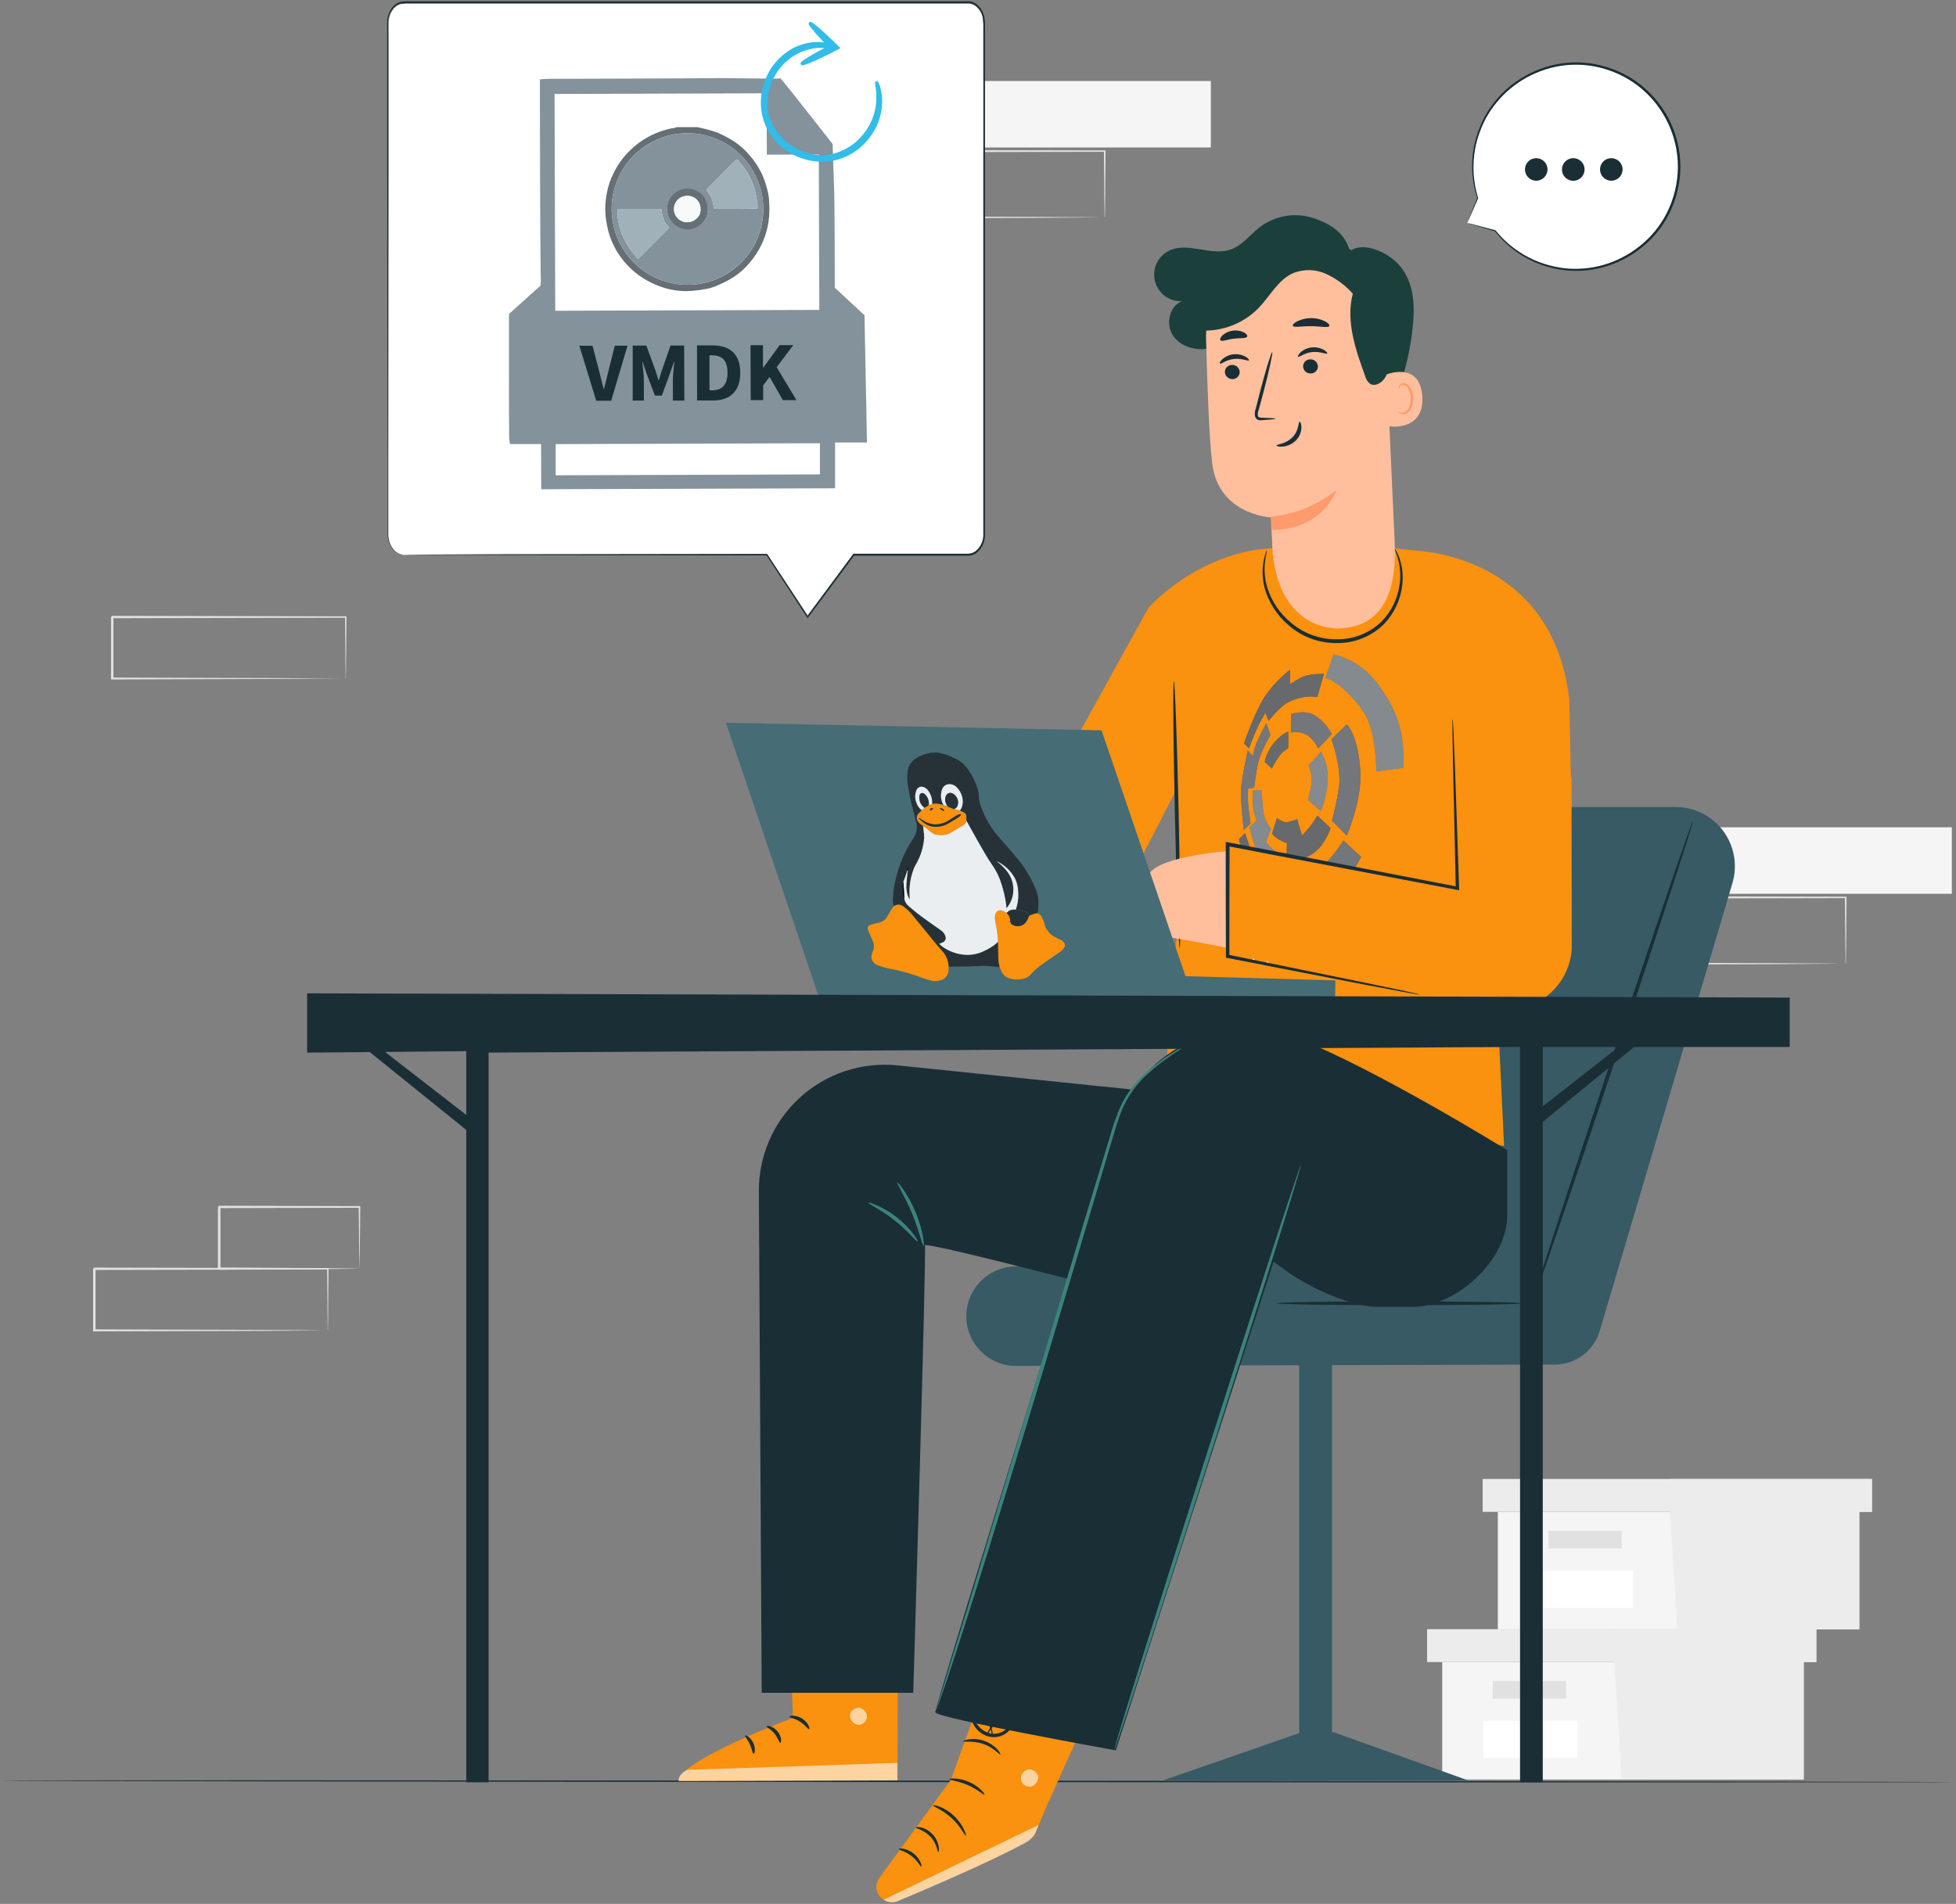 <svg width="718" height="699" viewBox="0 0 718 699" fill="none" xmlns="http://www.w3.org/2000/svg">
<rect x="0" y="0" width="718" height="699" fill="#808080" stroke="none"/>
<g clip-path="url(#clip0_2544_1485)">
<path d="M716.47 303.74H624.18V328.15H716.47V303.74Z" fill="#F5F5F5"/>
<path d="M677.441 353.869C677.43 353.723 677.43 353.576 677.441 353.429C677.441 353.099 677.441 352.689 677.441 352.169C677.441 351.029 677.441 349.419 677.371 347.369C677.371 343.159 677.281 337.099 677.221 329.459L677.501 329.739L585.221 329.929L585.691 329.459V341.859C585.691 345.939 585.691 349.939 585.691 353.859L585.241 353.399L651.001 353.609L670.411 353.739L675.661 353.799H677.041H677.521C677.378 353.815 677.234 353.815 677.091 353.799H675.781L670.631 353.859L651.321 353.989L585.241 354.199H584.781V335.699C584.781 334.699 584.781 333.629 584.781 332.589V329.499L585.261 329.029L677.541 329.209H677.831V329.499C677.761 337.209 677.711 343.329 677.671 347.579C677.671 349.579 677.621 351.189 677.601 352.319C677.601 352.813 677.601 353.213 677.601 353.519C677.561 353.642 677.508 353.759 677.441 353.869Z" fill="#E1E1E1"/>
<path d="M444.47 29.74H352.18V54.15H444.47V29.74Z" fill="#F5F5F5"/>
<path d="M405.441 79.869C405.43 79.723 405.43 79.576 405.441 79.429C405.441 79.099 405.441 78.689 405.441 78.169C405.441 77.029 405.441 75.419 405.371 73.369C405.371 69.159 405.281 63.099 405.221 55.459L405.501 55.739L313.221 55.929L313.691 55.459V67.859C313.691 71.939 313.691 75.939 313.691 79.859L313.241 79.399L379.001 79.609L398.411 79.739L403.661 79.799H405.041H405.521C405.378 79.815 405.234 79.815 405.091 79.799H403.781L398.631 79.859L379.321 79.989L313.241 80.199H312.781V61.699C312.781 60.699 312.781 59.629 312.781 58.589V55.499L313.261 55.029L405.541 55.209H405.831V55.499C405.761 63.209 405.711 69.329 405.671 73.579C405.671 75.579 405.621 77.189 405.601 78.319C405.601 78.806 405.601 79.206 405.601 79.519C405.561 79.642 405.508 79.759 405.441 79.869Z" fill="#E1E1E1"/>
<path d="M529.406 610.211V653.351H592.496H662.086V610.211H529.406Z" fill="#F5F5F5"/>
<path d="M523.844 598.141V610.211H666.734V598.141H592.504H523.844Z" fill="#ECECEC"/>
<path d="M595.29 653.351H662.09V610.211H666.73V598.141H592.5V609.091L595.29 653.351Z" fill="#ECECEC"/>
<path d="M574.879 617.16H547.969V623.65H574.879V617.16Z" fill="#E1E1E1"/>
<path d="M579.05 631.781H544.5V645.491H579.05V631.781Z" fill="white"/>
<path d="M549.82 555.061V598.201H612.92H682.5V555.061H549.82Z" fill="#F5F5F5"/>
<path d="M544.258 543V555.06H687.138V543H612.918H544.258Z" fill="#ECECEC"/>
<path d="M615.702 598.2H682.502V555.06H687.142V543H612.922V553.94L615.702 598.2Z" fill="#ECECEC"/>
<path d="M595.293 562.02H568.383V568.51H595.293V562.02Z" fill="#E1E1E1"/>
<path d="M599.472 576.629H564.922V590.339H599.472V576.629Z" fill="white"/>
<path d="M0.5 653.741C0.5 653.901 161.02 654.151 358.98 654.301C556.94 654.451 717.5 654.421 717.5 654.301C717.5 654.181 557.02 653.891 358.98 653.751C160.94 653.611 0.5 653.581 0.5 653.741Z" fill="#1A2E35"/>
<path d="M635.937 324.211L587.207 488.681C586.154 492.237 583.979 495.357 581.007 497.576C578.035 499.794 574.425 500.992 570.717 500.991L373.037 501.501C370.551 501.508 368.09 501.009 365.804 500.032C363.518 499.056 361.456 497.623 359.743 495.822C358.03 494.021 356.702 491.89 355.841 489.558C354.981 487.226 354.605 484.743 354.737 482.261C354.983 477.587 357.013 473.186 360.409 469.965C363.804 466.744 368.306 464.949 372.987 464.951H448.587L509.127 296.301H615.127C618.506 296.306 621.837 297.1 624.857 298.618C627.876 300.136 630.499 302.337 632.519 305.046C634.539 307.755 635.9 310.898 636.493 314.224C637.086 317.551 636.896 320.97 635.937 324.211Z" fill="#375A64"/>
<path d="M468.688 478.501C468.688 478.881 488.837 479.191 513.688 479.191C538.538 479.191 558.688 478.881 558.688 478.501C558.688 478.121 538.538 477.801 513.688 477.801C488.837 477.801 468.688 478.101 468.688 478.501Z" fill="#1A2E35"/>
<path d="M621.403 301.5C621.033 301.38 607.573 340.76 591.343 389.44C575.113 438.12 562.233 477.71 562.593 477.83C562.953 477.95 576.423 438.58 592.663 389.83C608.903 341.08 621.763 301.64 621.403 301.5Z" fill="#1A2E35"/>
<path d="M476.906 647.12L488.946 646.83V500.99H476.906V647.12Z" fill="#375A64"/>
<path d="M538.999 653.699H426.859L477.659 636.039H489.709L538.999 653.699Z" fill="#375A64"/>
<path d="M567.367 258.591L548.807 351.291L552.117 420.771L427.387 400.021L432.287 339.181L432.377 288.841L401.797 348.111L377.977 302.111L421.587 223.111C429.527 214.817 439.297 208.496 450.117 204.651C455.858 202.583 461.888 201.426 467.987 201.221C482.037 205.661 497.116 205.661 511.167 201.221C512.917 201.441 515.357 201.671 518.417 202.031L518.977 202.101C531.809 203.726 543.662 209.81 552.462 219.29C561.262 228.771 566.45 241.043 567.117 253.961L567.367 258.591Z" fill="#FA910F"/>
<path d="M518.422 202.09C518.422 202.09 569.672 202.48 576.022 256.61L576.882 296.3L532.742 295.91L518.422 202.09Z" fill="#FA910F"/>
<path d="M433.046 348.109C433.426 348.109 433.256 326.169 432.666 299.109C432.076 272.049 431.276 250.109 430.886 250.109C430.496 250.109 430.676 272.049 431.276 299.109C431.876 326.169 432.666 348.119 433.046 348.109Z" fill="#1A2E35"/>
<path d="M465.032 202.089C464.848 202.371 464.713 202.682 464.632 203.009C464.313 203.909 464.062 204.832 463.882 205.769C463.206 209.263 463.361 212.866 464.332 216.289C465.849 221.377 468.796 225.92 472.822 229.379C477.709 233.756 484.053 236.152 490.612 236.099C493.874 236.156 497.114 235.552 500.136 234.325C503.159 233.098 505.903 231.273 508.202 228.959C511.845 225.067 514.138 220.106 514.742 214.809C515.175 211.274 514.749 207.686 513.502 204.349C513.164 203.454 512.745 202.59 512.252 201.769C511.912 201.209 511.712 200.919 511.672 200.949C511.632 200.979 512.262 202.189 512.992 204.529C513.993 207.815 514.252 211.281 513.752 214.679C513.05 219.709 510.783 224.39 507.272 228.059C505.076 230.221 502.47 231.922 499.607 233.064C496.745 234.206 493.684 234.765 490.602 234.709C484.376 234.76 478.347 232.522 473.662 228.419C469.763 225.146 466.857 220.848 465.272 216.009C464.252 212.729 463.955 209.266 464.402 205.859C464.732 203.429 465.172 202.129 465.032 202.089Z" fill="#1A2E35"/>
<path d="M460.31 353.32C460.51 353.32 460.44 350.94 460.31 347.15C460.18 343.36 459.99 338.15 459.95 332.34C459.91 326.53 460.04 321.34 460.14 317.52C460.24 313.7 460.29 311.37 460.09 311.35C459.89 311.33 459.51 313.66 459.16 317.46C458.81 321.26 458.5 326.5 458.5 332.35C458.5 338.2 458.87 343.43 459.27 347.22C459.67 351.01 460.13 353.34 460.31 353.32Z" fill="#FAFAFA"/>
<path d="M465.36 354.34C465.56 354.34 465.58 351.99 465.54 348.22C465.49 343.91 465.44 338.96 465.38 333.49C465.32 328.02 465.38 323.07 465.38 318.77C465.38 314.99 465.38 312.66 465.14 312.65C464.9 312.64 464.65 314.96 464.4 318.73C464.15 322.5 463.95 327.73 463.97 333.5C463.99 339.27 464.25 344.5 464.54 348.26C464.83 352.02 465.17 354.35 465.36 354.34Z" fill="#FAFAFA"/>
<path d="M481.503 313.639C486.303 310.749 488.413 304.059 488.413 304.059L483.583 299.439C483.083 300.345 482.528 301.22 481.923 302.059C480.732 303.751 479.394 305.334 477.923 306.789L476.153 300.789C474.994 301.236 473.804 301.597 472.593 301.869C471.063 302.159 468.743 300.409 468.743 300.409L466.953 305.979C467.405 306.603 467.948 307.156 468.563 307.619C469.713 308.481 471.016 309.116 472.403 309.489L472.233 316.089C475.498 316.216 478.727 315.362 481.503 313.639Z" fill="#0A0E12"/>
<path opacity="0.5" d="M481.503 313.639C486.303 310.749 488.413 304.059 488.413 304.059L483.583 299.439C483.083 300.345 482.528 301.22 481.923 302.059C480.732 303.751 479.394 305.334 477.923 306.789L476.153 300.789C474.994 301.236 473.804 301.597 472.593 301.869C471.063 302.159 468.743 300.409 468.743 300.409L466.953 305.979C467.405 306.603 467.948 307.156 468.563 307.619C469.713 308.481 471.016 309.116 472.403 309.489L472.233 316.089C475.498 316.216 478.727 315.362 481.503 313.639Z" fill="#C4C5C8"/>
<path d="M462.802 320.559C459.912 315.749 457.073 305.859 457.073 305.859L454.812 308.069C454.812 308.069 457.402 321.819 462.522 327.869C467.642 333.919 470.573 335.479 470.573 335.479L470.862 327.959C467.6 326.205 464.829 323.661 462.802 320.559Z" fill="#0A0E12"/>
<path opacity="0.5" d="M462.802 320.559C459.912 315.749 457.073 305.859 457.073 305.859L454.812 308.069C454.812 308.069 457.402 321.819 462.522 327.869C467.642 333.919 470.573 335.479 470.573 335.479L470.862 327.959C467.6 326.205 464.829 323.661 462.802 320.559Z" fill="#C4C5C8"/>
<path d="M458.032 292.05L458.152 289.51L460.392 289.13C460.392 289.13 461.292 281.41 462.342 278.13C463.455 275.266 464.792 272.494 466.342 269.84L464.812 265.5C464.812 265.5 462.012 270.86 461.182 272.88C460.608 274.392 460.183 275.956 459.912 277.55L458.002 275.55C458.002 275.55 455.502 287.25 455.502 290.5C455.452 294.97 456.572 304.74 456.572 304.74L459.032 302.33C459.032 302.33 457.902 294.59 458.032 292.05Z" fill="#22292E"/>
<path opacity="0.5" d="M458.032 292.05L458.152 289.51L460.392 289.13C460.392 289.13 461.292 281.41 462.342 278.13C463.455 275.266 464.792 272.494 466.342 269.84L464.812 265.5C464.812 265.5 462.012 270.86 461.182 272.88C460.608 274.392 460.183 275.956 459.912 277.55L458.002 275.55C458.002 275.55 455.502 287.25 455.502 290.5C455.452 294.97 456.572 304.74 456.572 304.74L459.032 302.33C459.032 302.33 457.902 294.59 458.032 292.05Z" fill="#C4C5C8"/>
<path d="M464.498 261.629L465.678 264.689C465.678 264.689 469.498 259.749 472.458 258.049C475.09 256.603 478.027 255.801 481.028 255.709C482.548 255.819 483.558 255.829 483.558 255.829L485.988 247.419C485.988 247.419 480.398 247.259 477.638 248.759C476.2 249.516 474.801 250.347 473.448 251.249L473.608 245.869C473.608 245.869 466.128 251.379 462.388 259.059C460.186 263.558 458.269 268.19 456.648 272.929L458.458 274.779C459.601 271.529 460.937 268.35 462.458 265.259L464.498 261.629Z" fill="#0A0E12"/>
<path opacity="0.5" d="M464.498 261.629L465.678 264.689C465.678 264.689 469.498 259.749 472.458 258.049C475.09 256.603 478.027 255.801 481.028 255.709C482.548 255.819 483.558 255.829 483.558 255.829L485.988 247.419C485.988 247.419 480.398 247.259 477.638 248.759C476.2 249.516 474.801 250.347 473.448 251.249L473.608 245.869C473.608 245.869 466.128 251.379 462.388 259.059C460.186 263.558 458.269 268.19 456.648 272.929L458.458 274.779C459.601 271.529 460.937 268.35 462.458 265.259L464.498 261.629Z" fill="#C4C5C8"/>
<path d="M472.85 274.731L472.91 268.631C472.91 268.631 470.77 269.111 467.79 272.631C466.03 274.653 464.812 277.089 464.25 279.711L466.87 282.171C467.565 280.682 468.399 279.263 469.36 277.931C470.212 276.568 471.418 275.462 472.85 274.731Z" fill="#0A0E12"/>
<path opacity="0.5" d="M472.85 274.731L472.91 268.631C472.91 268.631 470.77 269.111 467.79 272.631C466.03 274.653 464.812 277.089 464.25 279.711L466.87 282.171C467.565 280.682 468.399 279.263 469.36 277.931C470.212 276.568 471.418 275.462 472.85 274.731Z" fill="#C4C5C8"/>
<path d="M488.86 269.5C487.34 266.578 485.047 264.129 482.23 262.42C478.86 260.57 474 262.13 474 262.13L473.82 268.93C475.079 268.651 476.385 268.669 477.635 268.983C478.884 269.297 480.044 269.899 481.02 270.74C482.172 271.929 483.148 273.276 483.92 274.74L488.86 269.5Z" fill="#22292E"/>
<path opacity="0.5" d="M488.86 269.5C487.34 266.578 485.047 264.129 482.23 262.42C478.86 260.57 474 262.13 474 262.13L473.82 268.93C475.079 268.651 476.385 268.669 477.635 268.983C478.884 269.297 480.044 269.899 481.02 270.74C482.172 271.929 483.148 273.276 483.92 274.74L488.86 269.5Z" fill="#C4C5C8"/>
<path d="M464.749 309.201L466.529 304.201C464.883 302.276 463.88 299.884 463.659 297.361C463.199 292.991 463.029 290.141 463.029 290.141L459.869 290.211C459.869 290.211 459.699 296.811 460.389 298.751C461.079 300.691 461.279 301.301 461.279 301.301L458.609 303.711C458.609 303.711 460.259 310.921 462.369 313.921C464.582 317.22 467.46 320.02 470.819 322.141L471.299 314.421C471.299 314.421 467.159 312.041 465.959 310.601L464.749 309.201Z" fill="#445155"/>
<path opacity="0.5" d="M464.749 309.201L466.529 304.201C464.883 302.276 463.88 299.884 463.659 297.361C463.199 292.991 463.029 290.141 463.029 290.141L459.869 290.211C459.869 290.211 459.699 296.811 460.389 298.751C461.079 300.691 461.279 301.301 461.279 301.301L458.609 303.711C458.609 303.711 460.259 310.921 462.369 313.921C464.582 317.22 467.46 320.02 470.819 322.141L471.299 314.421C471.299 314.421 467.159 312.041 465.959 310.601L464.749 309.201Z" fill="#C4C5C8"/>
<path d="M483.339 319.96C478.419 323.57 472.239 321.78 472.239 321.78L471.859 329.4C473.252 330.07 474.71 330.596 476.209 330.97C479.209 331.81 485.469 330.15 490.379 326.54C495.289 322.93 499.659 314.65 499.659 314.65L493.119 308.58C493.119 308.58 488.259 316.36 483.339 319.96Z" fill="#22292E"/>
<path opacity="0.5" d="M483.339 319.96C478.419 323.57 472.239 321.78 472.239 321.78L471.859 329.4C473.252 330.07 474.71 330.596 476.209 330.97C479.209 331.81 485.469 330.15 490.379 326.54C495.289 322.93 499.659 314.65 499.659 314.65L493.119 308.58C493.119 308.58 488.259 316.36 483.339 319.96Z" fill="#C4C5C8"/>
<path d="M484.926 275.971L480.396 280.971C480.929 282.451 481.288 283.988 481.466 285.551C481.746 288.091 480.156 293.671 480.156 293.671L484.796 297.781C486.207 294.427 487.068 290.868 487.346 287.241C487.647 283.329 486.807 279.414 484.926 275.971Z" fill="#445155"/>
<path opacity="0.5" d="M484.926 275.971L480.396 280.971C480.929 282.451 481.288 283.988 481.466 285.551C481.746 288.091 480.156 293.671 480.156 293.671L484.796 297.781C486.207 294.427 487.068 290.868 487.346 287.241C487.647 283.329 486.807 279.414 484.926 275.971Z" fill="#C4C5C8"/>
<path d="M494.382 265.91L488.742 271.44C488.742 271.44 492.592 281.95 491.502 289.05C490.873 293.185 490.015 297.281 488.932 301.32L494.362 306.77C494.362 306.77 499.902 294.06 499.362 283.55C498.712 270.12 494.382 265.91 494.382 265.91Z" fill="#22292E"/>
<path opacity="0.5" d="M494.382 265.91L488.742 271.44C488.742 271.44 492.592 281.95 491.502 289.05C490.873 293.185 490.015 297.281 488.932 301.32L494.362 306.77C494.362 306.77 499.902 294.06 499.362 283.55C498.712 270.12 494.382 265.91 494.382 265.91Z" fill="#C4C5C8"/>
<path d="M486.501 248.85C486.501 248.85 486.391 248.95 488.501 249.69C490.611 250.43 497.581 256.09 501.371 262.83C505.161 269.57 505.221 283.2 505.221 283.2L515.221 281.89C515.314 278.492 515.147 275.092 514.721 271.72C513.991 264.19 510.191 256.94 505.191 250.37C501.259 245.339 495.751 241.775 489.551 240.25L486.501 248.85Z" fill="#445155"/>
<path opacity="0.5" d="M486.501 248.85C486.501 248.85 486.391 248.95 488.501 249.69C490.611 250.43 497.581 256.09 501.371 262.83C505.161 269.57 505.221 283.2 505.221 283.2L515.221 281.89C515.314 278.492 515.147 275.092 514.721 271.72C513.991 264.19 510.191 256.94 505.191 250.37C501.259 245.339 495.751 241.775 489.551 240.25L486.501 248.85Z" fill="#C4C5C8"/>
<path d="M450.573 312.5C450.573 312.5 426.333 314.23 421.963 320.64C417.593 327.05 410.963 345.32 413.473 345.46C415.038 345.508 416.572 345.022 417.823 344.08L424.503 332.35C424.503 332.35 423.433 343.72 427.403 343.95C431.373 344.18 451.063 348.11 451.063 348.11L450.573 312.5Z" fill="#FFBF9D"/>
<path d="M576.87 285.729L576.96 348.229C576.772 351.663 575.841 355.015 574.231 358.054C572.621 361.092 570.371 363.745 567.635 365.828C564.899 367.912 561.743 369.376 558.386 370.121C555.029 370.865 551.55 370.871 548.19 370.139L450.5 349.999L450.71 309.929L535.04 326.109L536.17 283.689L576.87 285.729Z" fill="#FA910F"/>
<path d="M521.097 365.139C520.683 364.969 520.25 364.848 519.807 364.779L516.018 363.919L501.658 360.919L450.777 350.499L451.277 351.109C451.277 338.529 451.278 324.629 451.348 309.949L450.527 310.629L467.707 313.929L534.878 326.709L535.607 326.849V326.119C534.977 307.519 534.448 292.029 534.068 281.049C533.848 275.719 533.667 271.489 533.537 268.469C533.467 267.099 533.407 265.999 533.357 265.159C533.364 264.779 533.32 264.399 533.227 264.029C533.168 264.406 533.148 264.788 533.167 265.169C533.167 266.019 533.167 267.109 533.167 268.489C533.217 271.489 533.287 275.739 533.367 281.079C533.627 292.079 533.987 307.539 534.367 326.139L535.068 325.549L467.938 312.549L450.758 309.259L449.938 309.099V309.939C449.938 324.619 449.938 338.519 450.008 351.099V351.619L450.508 351.709L501.508 361.619L515.938 364.319L519.768 364.979C520.205 365.071 520.65 365.125 521.097 365.139Z" fill="#1A2E35"/>
<path d="M367.503 602.648L349.013 653.498L322.793 689.498C322.341 690.115 322.021 690.819 321.854 691.565C321.686 692.311 321.674 693.083 321.819 693.834C321.964 694.585 322.261 695.298 322.694 695.928C323.126 696.559 323.684 697.093 324.333 697.498C325.079 697.971 325.929 698.257 326.81 698.332C327.691 698.407 328.577 698.269 329.393 697.928C339.963 693.548 378.763 677.218 379.903 673.418C381.233 669.018 406.283 614.308 406.283 614.308L367.503 602.648Z" fill="#FA910F"/>
<g opacity="0.6">
<path d="M324.328 697.5L381.228 670.02L380.398 672.159C379.678 674.004 378.328 675.534 376.588 676.479C371.918 678.999 358.878 685.67 329.588 698C328.746 698.351 327.829 698.489 326.921 698.402C326.012 698.315 325.138 698.005 324.378 697.5H324.328Z" fill="white"/>
</g>
<g opacity="0.6">
<path d="M377.206 649.728C376.409 649.943 375.719 650.444 375.269 651.136C374.818 651.828 374.639 652.662 374.766 653.478C374.949 654.283 375.434 654.987 376.12 655.445C376.807 655.902 377.643 656.079 378.456 655.938C380.066 655.578 381.526 653.518 381.026 651.938C380.526 650.358 378.376 649.078 376.896 649.808" fill="white"/>
</g>
<path d="M344.427 679.96C344.087 679.96 343.987 676.91 341.537 674.32C339.087 671.73 336.107 671.32 336.157 670.95C336.157 670.8 336.957 670.66 338.157 670.95C339.777 671.382 341.238 672.271 342.367 673.51C343.514 674.737 344.275 676.274 344.557 677.93C344.787 679.19 344.567 679.97 344.427 679.96Z" fill="#1A2E35"/>
<path d="M338.207 685.318C337.887 685.438 336.907 683.168 334.587 681.408C332.267 679.648 329.867 679.198 329.907 678.858C329.947 678.518 332.707 678.418 335.317 680.468C337.927 682.518 338.497 685.278 338.207 685.318Z" fill="#1A2E35"/>
<path d="M354.501 673.911C354.171 674.051 352.681 670.561 349.321 667.501C345.961 664.441 342.391 663.182 342.511 662.842C342.631 662.502 346.561 663.301 350.121 666.631C353.681 669.961 354.791 673.861 354.501 673.911Z" fill="#1A2E35"/>
<path d="M361.401 658.911C361.151 659.161 358.811 656.911 355.241 655.371C351.671 653.831 348.451 653.581 348.461 653.231C348.471 652.881 351.891 652.581 355.721 654.231C359.551 655.881 361.651 658.741 361.401 658.911Z" fill="#1A2E35"/>
<path d="M367.199 644.121C366.929 644.351 364.779 641.571 360.879 640.261C356.979 638.951 353.609 639.681 353.539 639.341C353.539 639.201 354.299 638.781 355.719 638.561C357.592 638.312 359.498 638.511 361.279 639.141C363.063 639.752 364.674 640.781 365.979 642.141C366.959 643.211 367.319 644.031 367.199 644.121Z" fill="#1A2E35"/>
<path d="M362.074 637.501C362.156 636.814 362.385 636.152 362.744 635.561C363.598 633.876 364.777 632.377 366.214 631.151C367.186 630.166 368.454 629.527 369.824 629.331C370.281 629.31 370.733 629.43 371.12 629.675C371.506 629.92 371.808 630.278 371.984 630.701C372.27 631.546 372.238 632.467 371.894 633.291C371.121 634.935 369.801 636.26 368.159 637.039C366.517 637.818 364.656 638.002 362.894 637.561C361.158 637.079 359.604 636.093 358.429 634.728C357.254 633.362 356.511 631.679 356.294 629.891C356.243 629.44 356.289 628.984 356.428 628.553C356.568 628.122 356.798 627.726 357.104 627.391C357.449 627.084 357.883 626.895 358.343 626.85C358.803 626.805 359.265 626.907 359.664 627.141C360.795 627.891 361.709 628.925 362.314 630.141C363.256 631.767 363.903 633.548 364.224 635.401C364.397 636.053 364.432 636.734 364.324 637.401C364.094 637.461 364.014 634.401 361.594 630.541C361.025 629.497 360.208 628.611 359.214 627.961C359 627.827 358.748 627.767 358.497 627.791C358.245 627.814 358.009 627.92 357.824 628.091C357.64 628.324 357.506 628.593 357.43 628.88C357.355 629.167 357.339 629.467 357.384 629.761C357.618 631.298 358.289 632.736 359.317 633.902C360.346 635.069 361.688 635.915 363.184 636.341C364.678 636.717 366.255 636.574 367.658 635.937C369.06 635.299 370.205 634.204 370.904 632.831C371.164 632.267 371.213 631.628 371.044 631.031C370.951 630.795 370.788 630.594 370.577 630.454C370.366 630.314 370.117 630.243 369.864 630.251C368.706 630.421 367.628 630.941 366.774 631.741C363.174 634.661 362.274 637.611 362.074 637.501Z" fill="#1A2E35"/>
<path d="M289.496 589.349L291.096 630.689C291.096 630.689 249.606 646.199 249.156 653.869L329.436 653.649L329.586 589.129L289.496 589.349Z" fill="#FA910F"/>
<g opacity="0.6">
<path d="M315.899 627.152C316.672 627.384 317.331 627.893 317.751 628.581C318.172 629.27 318.324 630.088 318.179 630.882C317.976 631.662 317.481 632.334 316.796 632.76C316.111 633.186 315.289 633.334 314.499 633.172C312.929 632.782 311.579 630.732 312.109 629.172C312.639 627.612 314.779 626.462 316.199 627.172" fill="white"/>
</g>
<g opacity="0.6">
<path d="M329.432 653.649V647.219L252.302 649.789C252.302 649.789 248.732 651.359 249.142 653.869L329.432 653.649Z" fill="white"/>
</g>
<path d="M289.792 630.292C289.792 630.682 291.792 630.852 293.692 632.112C295.592 633.372 296.692 635.012 297.022 634.852C297.352 634.692 296.792 632.432 294.422 630.952C292.052 629.472 289.702 629.932 289.792 630.292Z" fill="#1A2E35"/>
<path d="M281.378 633.791C281.288 634.171 282.988 634.841 284.318 636.491C285.648 638.141 286.048 639.901 286.438 639.881C286.828 639.861 287.068 637.641 285.368 635.621C283.668 633.601 281.378 633.421 281.378 633.791Z" fill="#1A2E35"/>
<path d="M276.619 643.88C276.979 643.97 277.519 642.01 276.499 639.88C275.479 637.75 273.659 636.88 273.499 637.22C273.339 637.56 274.499 638.69 275.279 640.46C276.059 642.23 276.229 643.85 276.619 643.88Z" fill="#1A2E35"/>
<path d="M290.503 620.83C290.663 621.18 292.503 620.64 294.683 620.78C296.863 620.92 298.624 621.62 298.824 621.28C299.024 620.94 297.363 619.55 294.753 619.42C292.143 619.29 290.273 620.5 290.503 620.83Z" fill="#1A2E35"/>
<g opacity="0.3">
<path d="M289.82 597.539L290.09 604.899L329.55 604.439L329.58 597.799L289.82 597.539Z" fill="black"/>
</g>
<path d="M290.297 612.499C290.297 612.659 291.837 612.899 294.297 612.499C295.745 612.234 297.155 611.794 298.497 611.189C299.294 610.832 300.066 610.421 300.807 609.959C301.257 609.707 301.665 609.387 302.017 609.009C302.272 608.731 302.428 608.375 302.459 607.999C302.489 607.622 302.394 607.246 302.187 606.929C301.991 606.656 301.733 606.432 301.434 606.278C301.135 606.123 300.804 606.041 300.467 606.039C299.959 606.034 299.454 606.105 298.967 606.249C298.11 606.462 297.273 606.75 296.467 607.109C295.111 607.724 293.862 608.551 292.767 609.559C290.907 611.289 290.277 612.749 290.407 612.829C290.537 612.909 291.487 611.729 293.407 610.299C294.508 609.479 295.711 608.807 296.987 608.299C297.732 607.995 298.501 607.755 299.287 607.579C300.137 607.349 300.857 607.349 301.077 607.719C301.157 607.869 301.167 607.919 300.997 608.169C300.732 608.44 300.433 608.676 300.107 608.869C299.422 609.313 298.714 609.72 297.987 610.089C296.739 610.708 295.437 611.21 294.097 611.589C291.797 612.149 290.287 612.269 290.297 612.499Z" fill="#1A2E35"/>
<path d="M290.81 613.039C290.95 613.099 291.72 611.689 291.86 609.149C291.924 607.661 291.735 606.173 291.3 604.749C291.046 603.905 290.712 603.088 290.3 602.309C290.08 601.783 289.728 601.322 289.278 600.972C288.827 600.622 288.295 600.393 287.731 600.309C287.372 600.319 287.025 600.431 286.727 600.631C286.43 600.831 286.195 601.111 286.05 601.439C285.85 601.909 285.713 602.403 285.641 602.909C285.505 603.807 285.505 604.72 285.641 605.619C285.867 607.123 286.461 608.549 287.37 609.769C288.94 611.839 290.58 612.309 290.61 612.179C290.64 612.049 289.371 611.229 288.171 609.229C287.468 608.083 287.03 606.795 286.891 605.459C286.801 604.683 286.821 603.899 286.951 603.129C287.081 602.279 287.39 601.589 287.71 601.679C288.03 601.769 288.79 602.309 289.12 602.989C289.521 603.683 289.856 604.412 290.12 605.169C290.569 606.458 290.835 607.805 290.91 609.169C291.01 611.499 290.6 612.979 290.81 613.039Z" fill="#1A2E35"/>
<path d="M329.499 391.151C376.919 396.06 439.799 402.501 439.799 402.501L431.219 479.691C431.219 479.691 338.849 455.281 339.499 457.261C340.149 459.241 335.229 621.501 335.229 621.501H279.609L278.559 437.74C278.47 431.22 279.761 424.755 282.349 418.77C284.937 412.785 288.763 407.416 293.574 403.015C298.386 398.614 304.075 395.282 310.267 393.237C316.458 391.192 323.013 390.481 329.499 391.151Z" fill="#1A2E35"/>
<path d="M553.273 422.29V446.23C553.273 462.52 534.722 479.8 518.422 479.8H505.823C495.893 479.8 480.343 472.57 472.323 466.72L467.503 463.2L409.592 642.63C409.592 642.63 343.312 630.75 343.312 628.63C343.312 626.51 388.203 481.63 408.913 414.42C417.373 386.97 446.793 371 473.913 380.32C474.843 380.64 475.773 380.99 476.693 381.32C506.433 393.26 553.273 422.29 553.273 422.29Z" fill="#1A2E35"/>
<path d="M343.312 628.661C343.312 628.661 343.442 628.451 343.612 628.021C343.782 627.591 344.042 626.881 344.342 626.101C344.972 624.411 345.893 621.901 346.973 618.651C349.193 612.161 352.233 602.721 355.973 591.031C363.363 567.651 373.263 535.261 384.043 499.441C389.413 481.521 394.513 464.441 399.173 448.911C401.473 441.151 403.673 433.771 405.723 426.851C406.723 423.401 407.723 420.061 408.723 416.851C409.561 413.773 410.563 410.742 411.723 407.771C413.813 402.714 416.995 398.183 421.043 394.501C424.104 391.705 427.381 389.153 430.842 386.871C433.682 384.961 435.943 383.561 437.483 382.631L439.233 381.541C439.437 381.426 439.629 381.289 439.802 381.131C439.802 381.131 439.573 381.201 439.163 381.411L437.342 382.411C435.752 383.271 433.442 384.601 430.552 386.411C427.015 388.63 423.67 391.142 420.552 393.921C416.351 397.622 413.027 402.214 410.823 407.361C409.613 410.349 408.564 413.4 407.682 416.501C406.702 419.701 405.686 423.034 404.633 426.501C402.533 433.401 400.303 440.771 397.953 448.501C393.263 464.031 388.123 481.091 382.723 499.001C371.923 534.761 362.153 567.131 355.043 590.701C351.413 602.371 348.503 611.821 346.503 618.501C345.503 621.691 344.702 624.201 344.122 626.031C343.882 626.831 343.682 627.471 343.522 628.031C343.432 628.234 343.362 628.445 343.312 628.661Z" fill="#3C837C"/>
<path d="M329.339 434.11C328.989 434.35 332.139 439.11 334.789 445.51C337.439 451.91 338.599 457.51 339.009 457.43C339.419 457.35 338.829 451.57 336.069 444.98C333.309 438.39 329.609 433.88 329.339 434.11Z" fill="#3C837C"/>
<path d="M318.707 441.57C318.547 441.96 323.327 444.05 328.307 448C333.287 451.95 336.487 456.06 336.827 455.81C337.167 455.56 334.367 450.96 329.167 446.9C323.967 442.84 318.797 441.23 318.707 441.57Z" fill="#3C837C"/>
<path d="M408.968 642.631C409.328 642.741 424.968 594.731 443.908 535.391C462.848 476.051 477.908 427.841 477.528 427.721C477.148 427.601 461.528 475.611 442.578 534.971C423.628 594.331 408.598 642.501 408.968 642.631Z" fill="#3C837C"/>
<path d="M490.107 366.441L300.507 365.761L266.477 265.381L404.347 268.131L435.167 358.401L490.187 359.951L490.107 366.441Z" fill="#466C75"/>
<path d="M495.5 92.23C493.71 85.58 488.7 82.31 482.19 80.09C478.91 79.007 475.417 78.73 472.006 79.284C468.596 79.837 465.37 81.205 462.6 83.27C458.94 86.06 456.07 90.11 451.72 91.62C444.56 94.11 436.16 88.75 429.3 91.96C427.245 92.92 425.587 94.563 424.61 96.61C423.633 98.657 423.398 100.98 423.945 103.182C424.492 105.383 425.787 107.326 427.609 108.677C429.43 110.029 431.665 110.705 433.93 110.59C429.25 112.3 427.8 118.97 430.53 123.13C433.26 127.29 438.871 128.86 443.761 127.94C448.651 127.02 452.92 124.06 456.62 120.74C460.32 117.42 463.62 113.65 467.62 110.63C471.62 107.61 476.37 105.32 481.34 105.63C488.07 105.99 493.84 111.06 496.84 117.09C499.84 123.12 500.53 130.02 500.9 136.74C501.27 143.46 501.401 150.31 503.391 156.74C503.621 157.5 503.98 158.35 504.73 158.58C505.83 158.91 506.73 157.75 507.3 156.75C513.43 145.353 517.266 132.864 518.591 119.99C519.351 112.54 519.16 105.48 515.06 99.2C510.96 92.92 500.6 88.27 495.5 92.23Z" fill="#1B403C"/>
<path d="M508.503 123.5L511.953 198.96C512.533 211.79 510.773 230.76 490.443 230.76C472.803 229.43 467.583 212.95 467.053 200.97C466.803 195.29 466.573 190.55 466.513 189.97C466.513 189.97 447.223 189.04 444.963 170.09C443.873 160.93 443.173 141.89 442.723 124.65C442.489 115.715 445.63 107.02 451.52 100.297C457.409 93.573 465.615 89.315 474.503 88.37L476.333 88.17C496.223 87.22 508.133 103.56 508.503 123.5Z" fill="#FFBF9D"/>
<path d="M466.5 189.65C466.5 189.65 478.59 189.35 490.5 179.99C490.5 179.99 486.1 194.26 466.99 194.57L466.5 189.65Z" fill="#FF9A6C"/>
<path d="M449.62 136.719C449.691 137.427 450.034 138.079 450.577 138.538C451.12 138.997 451.821 139.227 452.53 139.179C452.877 139.169 453.219 139.09 453.535 138.946C453.851 138.802 454.135 138.596 454.371 138.341C454.606 138.086 454.789 137.786 454.907 137.46C455.025 137.133 455.077 136.786 455.06 136.439C454.994 135.732 454.653 135.078 454.111 134.618C453.569 134.159 452.869 133.929 452.16 133.979C451.812 133.99 451.47 134.069 451.154 134.213C450.837 134.357 450.552 134.562 450.316 134.817C450.079 135.072 449.896 135.372 449.777 135.698C449.657 136.025 449.604 136.372 449.62 136.719Z" fill="#1A2E35"/>
<path d="M447.806 133.499C448.186 133.819 450.076 132.079 452.986 131.779C455.896 131.479 458.196 132.699 458.476 132.309C458.616 132.139 458.206 131.539 457.206 130.959C455.852 130.218 454.301 129.914 452.766 130.089C451.249 130.245 449.82 130.878 448.686 131.899C447.866 132.669 447.626 133.339 447.806 133.499Z" fill="#1A2E35"/>
<path d="M478.332 134.67C478.401 135.376 478.742 136.027 479.284 136.485C479.826 136.942 480.525 137.17 481.232 137.12C481.58 137.111 481.923 137.033 482.24 136.889C482.557 136.746 482.843 136.541 483.079 136.285C483.316 136.03 483.499 135.73 483.618 135.403C483.737 135.075 483.789 134.728 483.772 134.38C483.698 133.674 483.354 133.025 482.811 132.568C482.269 132.111 481.57 131.882 480.862 131.93C480.514 131.939 480.172 132.017 479.855 132.161C479.539 132.304 479.254 132.51 479.018 132.765C478.782 133.021 478.6 133.321 478.482 133.648C478.364 133.975 478.313 134.323 478.332 134.67Z" fill="#1A2E35"/>
<path d="M476.503 130.97C476.883 131.29 478.773 129.55 481.683 129.25C484.593 128.95 486.893 130.18 487.173 129.79C487.313 129.61 486.903 129.01 485.903 128.43C484.548 127.689 482.997 127.385 481.463 127.56C479.945 127.72 478.517 128.357 477.383 129.38C476.593 130.16 476.353 130.83 476.503 130.97Z" fill="#1A2E35"/>
<path d="M468.246 153.72C468.246 153.56 466.396 153.44 463.416 153.37C462.666 153.37 461.946 153.3 461.766 152.81C461.626 152.047 461.717 151.261 462.026 150.55L463.626 144.64C465.826 136.25 467.336 129.37 466.996 129.29C466.656 129.21 464.596 135.94 462.396 144.34C461.876 146.406 461.376 148.38 460.896 150.26C460.519 151.22 460.494 152.283 460.826 153.26C460.958 153.518 461.148 153.742 461.38 153.915C461.613 154.088 461.881 154.206 462.166 154.26C462.591 154.313 463.021 154.313 463.446 154.26C466.416 154.07 468.256 153.89 468.246 153.72Z" fill="#1A2E35"/>
<path d="M477.048 154.83C476.568 154.83 476.898 158.02 474.428 160.55C471.958 163.08 468.558 163.1 468.578 163.55C468.578 163.75 469.388 164.09 470.818 163.97C472.676 163.802 474.415 162.984 475.728 161.66C476.982 160.381 477.698 158.67 477.728 156.88C477.698 155.5 477.258 154.79 477.048 154.83Z" fill="#1A2E35"/>
<path d="M474.558 119.63C474.938 120.39 477.808 119.7 481.268 119.75C484.728 119.8 487.598 120.44 487.978 119.68C488.148 119.32 487.588 118.62 486.388 117.97C484.796 117.193 483.049 116.789 481.278 116.789C479.507 116.789 477.759 117.193 476.168 117.97C474.968 118.57 474.398 119.26 474.558 119.63Z" fill="#1A2E35"/>
<path d="M447.99 124.93C448.57 125.53 450.5 124.63 452.92 124.34C455.34 124.05 457.42 124.34 457.82 123.57C457.99 123.21 457.6 122.57 456.64 122.05C455.359 121.425 453.922 121.195 452.51 121.389C451.098 121.583 449.775 122.193 448.71 123.14C447.93 123.91 447.73 124.63 447.99 124.93Z" fill="#1A2E35"/>
<path d="M508.5 137.66C508.81 137.49 521.13 132.42 522.09 145.43C523.05 158.44 509.79 156.74 509.74 156.36C509.69 155.98 508.5 137.66 508.5 137.66Z" fill="#FFBF9D"/>
<path d="M513.321 151.14C513.381 151.14 513.561 151.28 513.961 151.43C514.515 151.617 515.12 151.585 515.651 151.34C516.991 150.73 517.991 148.46 517.881 146.11C517.829 144.991 517.528 143.898 517.001 142.91C516.849 142.514 516.603 142.16 516.285 141.879C515.966 141.599 515.584 141.4 515.171 141.3C514.905 141.251 514.629 141.296 514.392 141.427C514.155 141.558 513.971 141.768 513.871 142.02C513.731 142.39 513.871 142.65 513.761 142.68C513.651 142.71 513.471 142.48 513.531 141.93C513.584 141.605 513.742 141.307 513.981 141.08C514.321 140.785 514.761 140.631 515.211 140.65C515.754 140.719 516.27 140.925 516.711 141.249C517.152 141.572 517.503 142.003 517.731 142.5C518.366 143.587 518.73 144.812 518.791 146.07C518.901 148.7 517.791 151.25 515.901 151.93C515.56 152.06 515.193 152.11 514.829 152.077C514.465 152.044 514.114 151.929 513.801 151.74C513.371 151.5 513.281 151.16 513.321 151.14Z" fill="#FF9A6C"/>
<path d="M438.312 121.09C442.63 121.72 447.035 121.315 451.165 119.911C455.296 118.506 459.034 116.141 462.073 113.01C466.273 108.61 469.232 102.6 474.832 100.21C476.748 99.472 478.791 99.123 480.843 99.183C482.894 99.243 484.914 99.711 486.783 100.56C490.518 102.283 493.858 104.758 496.592 107.83C493.952 117.83 497.592 128.36 501.122 138.11C501.404 139.229 502.048 140.224 502.953 140.94C504.613 141.94 506.813 140.79 508.003 139.25C509.903 136.78 510.402 133.52 510.622 130.41C511.233 123.322 510.428 116.184 508.253 109.41C506.051 102.611 501.903 96.606 496.323 92.14C489.119 86.782 480.116 84.43 471.212 85.58C462.348 86.8 454.094 90.782 447.622 96.96C444.496 99.662 442.09 103.098 440.622 106.96" fill="#1B403C"/>
<path d="M656.962 366.259V384.379H566.312V654.349H557.972V384.379L232.122 386.159L230.762 386.169L179.342 386.449V654.349H171.162V385.939L140.912 386.209L135.312 386.269L122.892 386.379L120.552 386.399L112.742 386.459V364.699L149.942 364.809H154.802L194.312 364.929L198.742 364.939L431.432 365.619L525.132 365.879L656.962 366.259Z" fill="#1A2E35"/>
<path d="M598.951 380.6L563.211 408.63L566.311 411.88L602.351 382.31L598.951 380.6Z" fill="#1A2E35"/>
<path d="M137.47 383.221L178.95 415.381L175.84 418.631L134.07 384.921L137.47 383.221Z" fill="#1A2E35"/>
<path d="M120.29 488.5C120.29 488.5 120.29 488.35 120.29 488.08C120.29 487.81 120.29 487.4 120.29 486.92C120.29 485.85 120.29 484.37 120.23 482.46C120.23 478.54 120.14 472.92 120.08 465.82L120.34 466.09L34.63 466.26L35.07 465.82V488.5L34.64 488.07L95.72 488.26L113.72 488.39L118.6 488.44H119.87C120.019 488.428 120.17 488.428 120.32 488.44C120.19 488.45 120.059 488.45 119.93 488.44H118.7L113.92 488.5L95.99 488.62L34.61 488.81H34.18V488.5C34.18 484.847 34.18 481.127 34.18 477.34V465.84L34.62 465.4L120.33 465.57H120.6V465.83C120.54 472.99 120.49 478.67 120.45 482.63C120.45 484.51 120.45 485.98 120.39 487.03C120.39 487.49 120.39 487.85 120.39 488.15C120.37 488.271 120.337 488.388 120.29 488.5Z" fill="#E1E1E1"/>
<path d="M131.92 465.791C131.905 465.648 131.905 465.504 131.92 465.361C131.92 465.031 131.92 464.641 131.92 464.161C131.92 463.041 131.92 461.521 131.84 459.611C131.84 455.611 131.74 450.021 131.67 443.111L131.99 443.431L80.49 443.551L80.92 443.121V454.801C80.92 458.591 80.92 462.271 80.92 465.801L80.51 465.381L117.35 465.581L128.08 465.701L130.97 465.751C131.304 465.749 131.638 465.765 131.97 465.801C131.657 465.823 131.343 465.823 131.03 465.801L128.22 465.851L117.59 465.971L80.47 466.171H80V465.751C80 462.231 80 458.551 80 454.751V443.131C79.9 443.221 80.83 442.301 80.44 442.691L131.94 442.811H132.25V443.121C132.18 450.121 132.12 455.791 132.08 459.811C132.08 461.701 132.02 463.191 132 464.291C132 464.792 131.974 465.292 131.92 465.791Z" fill="#E1E1E1"/>
<path d="M126.868 249.209C126.856 249.073 126.856 248.936 126.868 248.799C126.868 248.499 126.868 248.109 126.868 247.639C126.868 246.569 126.868 245.079 126.798 243.169C126.798 239.259 126.718 233.629 126.648 226.539L126.918 226.799L41.208 226.969L41.638 226.539V238.049C41.638 241.829 41.638 245.559 41.638 249.199L41.218 248.769L102.298 248.969L120.298 249.089L125.168 249.149H126.448H126.898C126.765 249.165 126.631 249.165 126.498 249.149H125.278H120.498L102.568 249.269L41.188 249.469H40.758V249.039C40.758 245.399 40.758 241.669 40.758 237.889V226.549L41.198 226.109L126.908 226.279H127.178V226.499C127.108 233.659 127.058 239.339 127.028 243.289C127.028 245.169 127.028 246.639 126.968 247.689C126.968 248.149 126.968 248.519 126.968 248.809C126.954 248.947 126.92 249.082 126.868 249.209Z" fill="#E1E1E1"/>
<path d="M538.547 81.9L542.417 72.731C539.531 63.712 540.123 53.941 544.075 45.337C548.028 36.732 555.056 29.918 563.778 26.232C572.499 22.546 582.284 22.256 591.209 25.418C600.135 28.58 607.554 34.966 612.01 43.321C616.466 51.675 617.636 61.395 615.29 70.568C612.944 79.742 607.251 87.706 599.331 92.895C591.412 98.085 581.837 100.125 572.49 98.614C563.143 97.103 554.698 92.151 548.817 84.731L538.547 81.9Z" fill="white"/>
<path d="M538.547 81.9C538.751 81.987 538.962 82.057 539.177 82.11L541.117 82.69L548.777 84.92C548.823 84.933 548.873 84.928 548.916 84.906C548.958 84.883 548.991 84.846 549.007 84.8C549.017 84.758 549.017 84.713 549.007 84.67L548.697 84.85C552.512 89.75 557.475 93.634 563.147 96.16C566.876 97.795 570.837 98.841 574.887 99.26C579.504 99.71 584.164 99.31 588.637 98.08C593.582 96.701 598.204 94.356 602.237 91.18C606.64 87.774 610.225 83.424 612.727 78.45C615.376 73.15 616.785 67.316 616.847 61.39C616.865 55.135 615.357 48.97 612.452 43.429C609.547 37.889 605.333 33.142 600.177 29.6C595.22 26.241 589.558 24.066 583.627 23.24C578.058 22.486 572.39 22.998 567.047 24.74C562.116 26.314 557.547 28.853 553.607 32.21C550.068 35.251 547.113 38.91 544.887 43.01L543.497 45.93C543.067 46.93 542.767 47.93 542.397 48.84C541.751 50.697 541.259 52.603 540.927 54.54C539.866 60.637 540.322 66.902 542.257 72.78V72.66C541.057 75.66 540.127 77.94 539.467 79.56C539.177 80.3 538.947 80.88 538.767 81.32C538.587 81.76 538.547 81.91 538.557 81.9C538.677 81.704 538.777 81.496 538.857 81.28C539.047 80.84 539.317 80.28 539.647 79.51L542.587 72.8C542.602 72.762 542.602 72.719 542.587 72.68C540.769 66.858 540.392 60.681 541.487 54.68C541.822 52.775 542.32 50.901 542.977 49.08C543.347 48.15 543.647 47.17 544.077 46.22C544.507 45.27 544.997 44.34 545.467 43.37C547.68 39.36 550.601 35.782 554.087 32.81C557.966 29.527 562.455 27.043 567.297 25.5C572.523 23.822 578.059 23.34 583.497 24.09C589.291 24.905 594.819 27.04 599.657 30.33C604.683 33.798 608.79 38.437 611.623 43.847C614.456 49.256 615.929 55.274 615.917 61.38C615.857 67.171 614.49 72.873 611.917 78.06C609.479 82.91 605.995 87.159 601.717 90.5C597.773 93.621 593.254 95.935 588.417 97.31C584.032 98.537 579.462 98.958 574.927 98.55C570.942 98.15 567.043 97.138 563.367 95.55C557.744 93.104 552.799 89.329 548.957 84.55C548.922 84.52 548.878 84.504 548.832 84.504C548.786 84.504 548.742 84.52 548.707 84.55C548.673 84.575 548.649 84.61 548.64 84.651C548.631 84.692 548.637 84.734 548.657 84.77L548.877 84.52L541.267 82.52L539.267 82L538.547 81.9Z" fill="#1A2E35"/>
<path d="M591.468 66.35C593.755 66.35 595.608 64.497 595.608 62.21C595.608 59.924 593.755 58.07 591.468 58.07C589.182 58.07 587.328 59.924 587.328 62.21C587.328 64.497 589.182 66.35 591.468 66.35Z" fill="#1A2E35"/>
<path d="M573.359 62.21C573.357 63.032 573.599 63.836 574.055 64.52C574.51 65.204 575.158 65.737 575.917 66.052C576.675 66.368 577.511 66.451 578.317 66.291C579.122 66.131 579.863 65.736 580.444 65.155C581.025 64.574 581.42 63.833 581.58 63.028C581.74 62.221 581.657 61.386 581.342 60.628C581.026 59.869 580.493 59.221 579.809 58.766C579.125 58.31 578.321 58.068 577.499 58.07C576.401 58.07 575.348 58.507 574.572 59.283C573.796 60.059 573.359 61.112 573.359 62.21Z" fill="#1A2E35"/>
<path d="M563.913 66.35C566.2 66.35 568.053 64.497 568.053 62.21C568.053 59.924 566.2 58.07 563.913 58.07C561.627 58.07 559.773 59.924 559.773 62.21C559.773 64.497 561.627 66.35 563.913 66.35Z" fill="#1A2E35"/>
<path d="M344.657 276.34C344.737 276.4 344.807 276.49 344.877 276.5C346.411 276.719 347.899 277.181 349.287 277.87C350.087 278.26 350.907 278.59 351.687 279.02C353.115 279.878 354.337 281.038 355.267 282.42C356.81 284.553 358.008 286.915 358.817 289.42C359.127 290.39 359.288 291.401 359.297 292.42C359.36 293.685 359.631 294.932 360.097 296.11C360.833 298.191 361.76 300.2 362.867 302.11C364.029 304.052 365.368 305.883 366.867 307.58C369.077 310.13 371.357 312.64 373.487 315.25C376.121 318.436 378.287 321.981 379.917 325.78C380.602 327.303 381.034 328.928 381.197 330.59C381.238 331.771 381.198 332.954 381.077 334.13C381.042 334.519 380.985 334.907 380.907 335.29C380.615 335.294 380.324 335.324 380.037 335.38C379.307 335.61 378.587 335.89 377.867 336.15C377.765 335.867 377.605 335.609 377.399 335.391C377.192 335.172 376.943 334.998 376.667 334.88C375.466 334.364 374.183 334.063 372.877 333.99C373.63 331.876 373.933 329.628 373.767 327.39C373.726 325.589 373.275 323.82 372.447 322.22C370.982 319.726 368.843 317.695 366.277 316.36C366.182 316.318 366.081 316.291 365.977 316.28C368.917 318.57 371.247 321.19 371.847 324.77C372.125 326.308 372.058 327.889 371.652 329.398C371.245 330.908 370.51 332.309 369.497 333.5C369.387 332.92 369.367 332.37 369.297 331.81C368.95 329.388 368.398 326.999 367.647 324.67C366.96 322.339 365.921 320.127 364.567 318.11C362.567 315.24 360.857 312.24 359.157 309.23C357.667 306.6 356.207 303.96 354.737 301.32C354.737 300.76 354.737 300.2 354.737 299.63C354.716 299.321 354.611 299.023 354.436 298.768C354.26 298.513 354.018 298.31 353.737 298.18C353.297 297.95 352.837 297.78 352.387 297.58C354.127 295.44 353.627 291.58 351.317 289.22C350.856 288.666 350.242 288.263 349.551 288.06C348.86 287.857 348.124 287.864 347.437 288.08C347.042 288.248 346.687 288.5 346.397 288.817C346.107 289.135 345.889 289.511 345.757 289.92C345.442 290.84 345.329 291.817 345.424 292.785C345.518 293.752 345.82 294.688 346.307 295.53C346.127 295.53 345.947 295.46 345.777 295.41C344.609 295.033 343.367 294.944 342.157 295.15V294.67C342.177 293.086 341.667 291.54 340.707 290.28C340.45 289.861 340.098 289.509 339.679 289.252C339.26 288.995 338.787 288.84 338.297 288.8C337.865 288.794 337.442 288.928 337.092 289.182C336.743 289.436 336.485 289.797 336.357 290.21C336.339 290.246 336.322 290.282 336.307 290.32C335.816 291.656 335.816 293.124 336.307 294.46C336.662 295.651 337.383 296.701 338.367 297.46C337.977 297.85 337.567 298.24 337.187 298.65C336.187 299.65 336.367 301.08 337.577 302.22C337.977 302.59 338.427 302.91 338.857 303.22C338.917 303.83 338.997 304.45 339.047 305.06C339.169 305.891 339.232 306.73 339.237 307.57C339.032 310.388 338.3 313.142 337.077 315.69C336.617 316.75 335.937 317.69 335.497 318.75C334.324 321.699 333.765 324.857 333.857 328.03C333.857 328.71 333.857 329.4 333.927 330.09H333.797C333.567 329.652 333.364 329.202 333.187 328.74C332.757 327.405 332.597 325.997 332.717 324.6C332.817 322.88 333.027 321.18 333.197 319.47L333.497 318.02L333.367 317.97C333.367 318.02 333.297 318.06 333.267 318.12C332.565 319.729 332.022 321.404 331.647 323.12C331.647 323.12 331.647 323.24 331.697 323.3L331.627 323.87C331.567 323.94 331.467 323.99 331.457 324.08C331.195 325.832 331.253 327.618 331.627 329.35C332.096 330.579 332.773 331.719 333.627 332.72C335.768 334.614 338.019 336.38 340.367 338.01L345.307 341.51C345.88 341.882 346.359 342.382 346.707 342.97C347.517 344.39 347.197 345.59 345.857 346.08C345.487 346.21 345.127 346.36 344.747 346.51C344.823 346.6 344.907 346.684 344.997 346.76C345.297 347.02 345.597 347.3 345.917 347.54C348.341 349.284 351.2 350.322 354.177 350.54C356.512 350.701 358.849 350.264 360.967 349.27C362.933 348.428 364.747 347.27 366.337 345.84C366.337 346.14 366.337 346.44 366.387 346.73C366.507 349.5 366.197 352.23 366.967 355.07H366.637C365.007 354.92 363.357 354.65 361.747 354.62C359.747 354.62 357.747 354.78 355.747 354.82C353.367 354.88 350.987 354.88 348.617 354.91C348.459 354.927 348.302 354.953 348.147 354.99C348.147 354.89 348.147 354.8 348.147 354.71C348.027 352.599 347.154 350.602 345.687 349.08C344.327 347.61 343.077 346.08 341.807 344.49C339.477 341.64 337.177 338.75 334.807 335.91C333.834 334.722 332.704 333.672 331.447 332.79C331.034 332.444 330.523 332.235 329.985 332.192C329.448 332.149 328.91 332.274 328.447 332.55L328.187 332.7C327.984 332.213 327.846 331.702 327.777 331.18C327.757 329.844 327.817 328.508 327.957 327.18C328.494 323.412 329.47 319.72 330.867 316.18C331.578 314.381 332.406 312.63 333.347 310.94C333.997 309.69 334.857 308.56 335.537 307.31C336.366 305.917 336.701 304.286 336.487 302.68C336.357 301.83 336.087 300.97 335.867 300.12C335.647 299.27 335.417 298.47 335.217 297.65C334.807 295.98 334.357 294.31 334.027 292.65C333.697 290.99 333.427 289.16 333.167 287.42C332.971 286.128 332.954 284.816 333.117 283.52C333.199 282.498 333.519 281.51 334.05 280.633C334.581 279.756 335.31 279.016 336.177 278.47C337.719 277.447 339.467 276.774 341.297 276.5C341.367 276.5 341.407 276.39 341.467 276.34H344.657Z" fill="#273238"/>
<path d="M328.188 332.669L328.498 332.499C328.961 332.223 329.498 332.098 330.036 332.141C330.573 332.184 331.084 332.393 331.498 332.739C332.754 333.622 333.885 334.671 334.858 335.859C337.218 338.699 339.518 341.589 341.858 344.439C343.128 345.989 344.378 347.559 345.738 349.029C347.204 350.551 348.077 352.549 348.198 354.659C348.198 354.749 348.198 354.839 348.198 354.939C348.198 355.039 348.198 355.099 348.198 355.179C348.33 356.325 348.069 357.481 347.458 358.459C347.126 358.896 346.708 359.26 346.23 359.528C345.752 359.797 345.223 359.964 344.678 360.019C344.578 360.019 344.498 360.119 344.408 360.179H342.198C342.148 360.129 342.098 360.049 342.038 360.029C341.023 359.811 340.022 359.537 339.038 359.209C335.05 357.639 330.921 356.453 326.708 355.669C325.326 355.387 323.964 355.02 322.628 354.569C322.128 354.437 321.66 354.207 321.25 353.893C320.84 353.579 320.496 353.187 320.238 352.739C320.238 352.739 320.138 352.739 320.088 352.739L319.818 351.189C319.869 351.107 319.912 351.02 319.948 350.929C319.966 350.478 320.057 350.032 320.218 349.609C321.118 348.139 320.838 346.519 320.108 344.829C319.738 343.989 319.338 343.149 318.958 342.309C318.836 342.035 318.73 341.755 318.638 341.469C318.358 340.599 318.548 339.929 319.328 339.639C320.236 339.284 321.177 339.019 322.138 338.849C322.909 338.75 323.645 338.466 324.284 338.022C324.923 337.578 325.445 336.987 325.808 336.299C326.348 335.299 326.928 334.369 327.528 333.419C327.718 333.145 327.939 332.893 328.188 332.669Z" fill="#FA910F"/>
<path d="M366.971 355.069C366.201 352.229 366.511 349.499 366.391 346.729C366.391 346.439 366.391 346.139 366.341 345.839C366.271 344.839 366.251 343.839 366.111 342.839C365.901 341.329 365.601 339.839 365.361 338.299C365.116 337.347 365.143 336.346 365.441 335.409C365.595 334.969 365.917 334.607 366.336 334.401C366.755 334.195 367.238 334.162 367.681 334.309C368.348 334.473 368.969 334.784 369.501 335.219C369.913 335.543 370.248 335.954 370.484 336.422C370.719 336.891 370.847 337.405 370.861 337.929C370.826 338.291 370.91 338.654 371.099 338.964C371.288 339.274 371.573 339.515 371.911 339.649C372.759 340.077 373.738 340.169 374.651 339.908C375.565 339.647 376.346 339.051 376.841 338.239C377.231 337.589 377.511 336.869 377.841 336.179C378.561 335.919 379.281 335.639 380.011 335.409C380.297 335.353 380.588 335.323 380.881 335.319C381.411 335.494 381.863 335.847 382.161 336.319C382.781 337.255 383.219 338.3 383.451 339.399C383.711 340.364 384.168 341.264 384.792 342.043C385.417 342.823 386.196 343.465 387.081 343.929C387.724 344.307 388.392 344.641 389.081 344.929C389.727 345.142 390.277 345.578 390.631 346.159C390.631 346.159 390.721 346.159 390.771 346.209L390.971 347.359C390.971 347.359 390.871 347.359 390.841 347.449C390.678 347.836 390.47 348.202 390.221 348.539C389.774 348.993 389.282 349.398 388.751 349.749C386.751 351.149 384.681 352.489 382.701 353.929C381.126 355 379.692 356.263 378.431 357.689C377.735 358.512 376.797 359.094 375.751 359.349C374.276 359.695 372.744 359.716 371.261 359.409C370.419 359.266 369.627 358.91 368.962 358.374C368.297 357.839 367.78 357.141 367.461 356.349C367.311 355.949 367.151 355.499 366.971 355.069Z" fill="#FA910F"/>
<path d="M369.503 335.219C368.972 334.784 368.35 334.473 367.683 334.309C367.24 334.162 366.757 334.195 366.338 334.401C365.919 334.607 365.597 334.969 365.443 335.409C365.146 336.346 365.118 337.348 365.363 338.299C365.603 339.809 365.903 341.299 366.113 342.839C366.253 343.839 366.273 344.839 366.343 345.839C364.753 347.269 362.939 348.428 360.973 349.269C358.854 350.263 356.517 350.7 354.183 350.539C351.205 350.322 348.346 349.283 345.923 347.539C345.603 347.299 345.303 347.019 345.003 346.759C344.912 346.684 344.829 346.6 344.753 346.509C345.133 346.359 345.493 346.209 345.863 346.079C347.203 345.589 347.523 344.389 346.713 342.969C346.365 342.381 345.886 341.882 345.313 341.509L340.373 338.009C338.024 336.38 335.774 334.613 333.633 332.719C332.802 332.088 332.218 331.186 331.983 330.169L331.893 328.309C331.803 326.829 331.723 325.309 331.633 323.869L331.703 323.299L331.773 323.169C332.173 321.949 332.583 320.729 332.983 319.499C333.053 319.289 333.113 319.299 333.203 319.499C333.033 321.209 332.823 322.909 332.723 324.629C332.603 326.027 332.763 327.434 333.193 328.769C333.369 329.231 333.573 329.682 333.803 330.119H333.933C333.933 329.429 333.873 328.739 333.863 328.059C333.771 324.887 334.329 321.728 335.503 318.779C335.943 317.709 336.623 316.779 337.083 315.719C338.305 313.172 339.038 310.417 339.243 307.599C339.238 306.759 339.175 305.921 339.053 305.089C339.003 304.479 338.923 303.859 338.863 303.249C339.243 303.499 339.643 303.729 340.003 304.009C340.663 304.519 341.283 305.079 341.953 305.569C342.32 305.884 342.744 306.125 343.203 306.279C344.425 306.564 345.69 306.621 346.933 306.449C347.932 306.228 348.876 305.803 349.703 305.199C350.703 304.619 351.703 304.049 352.653 303.489C353.603 302.929 354.523 302.489 354.713 301.279C356.183 303.919 357.643 306.559 359.133 309.189C360.833 312.189 362.543 315.189 364.543 318.069C365.897 320.087 366.935 322.299 367.623 324.629C368.373 326.958 368.925 329.347 369.273 331.769C369.343 332.329 369.363 332.879 369.473 333.459C370.481 332.272 371.214 330.876 371.62 329.372C372.027 327.868 372.096 326.293 371.823 324.759C371.223 321.179 368.893 318.559 365.953 316.269C366.056 316.28 366.158 316.307 366.253 316.349C368.819 317.684 370.957 319.715 372.423 322.209C373.25 323.81 373.702 325.578 373.743 327.379C373.909 329.617 373.606 331.865 372.853 333.979C372.063 333.869 371.258 333.987 370.533 334.319C370.158 334.582 369.813 334.884 369.503 335.219Z" fill="#EBEEF0"/>
<path d="M354.71 301.32C354.52 302.51 353.57 303 352.65 303.53C351.73 304.06 350.65 304.66 349.7 305.24C348.873 305.844 347.929 306.269 346.93 306.49C345.686 306.662 344.422 306.605 343.2 306.32C342.741 306.166 342.317 305.925 341.95 305.61C341.28 305.12 340.66 304.56 340 304.05C339.64 303.77 339.24 303.54 338.86 303.29C338.48 303.04 337.98 302.63 337.58 302.29C336.37 301.15 336.22 299.72 337.19 298.72C337.57 298.31 337.98 297.92 338.37 297.53L339.37 296.59L340.92 295.59L342.11 295.18C343.32 294.974 344.562 295.064 345.73 295.44C345.9 295.44 346.08 295.52 346.26 295.56L347.92 296.14L350.27 297.14L352.34 297.65C352.79 297.85 353.25 298.02 353.69 298.25C353.971 298.38 354.212 298.583 354.388 298.838C354.564 299.094 354.668 299.391 354.69 299.7C354.68 300.2 354.69 300.76 354.71 301.32ZM337.3 300.32L337.23 300.49C338 301.11 338.73 301.81 339.55 302.35C340.657 303.12 341.971 303.535 343.32 303.54C344.849 303.599 346.366 303.254 347.72 302.54C348.98 301.82 350.23 301.08 351.46 300.31C351.876 300.035 352.271 299.727 352.64 299.39C352.72 299.32 352.72 299.17 352.76 299.05C352.63 299 352.47 298.88 352.38 298.91C352.051 298.967 351.734 299.075 351.44 299.23C350.44 299.83 349.44 300.5 348.44 301.09C346.877 302.143 345.034 302.701 343.15 302.69C341.574 302.594 340.053 302.072 338.75 301.18C338.42 300.96 338.1 300.71 337.75 300.49C337.604 300.426 337.454 300.372 337.3 300.33V300.32ZM346.46 297.81C346.63 297.28 346.2 297.1 345.95 296.9C345.818 296.797 345.659 296.734 345.493 296.718C345.326 296.703 345.159 296.734 345.01 296.81V296.94L346.46 297.81ZM342.62 296.86C342.04 296.5 341.39 296.75 341.4 297.31C341.412 297.393 341.455 297.468 341.52 297.52C341.59 297.52 341.73 297.6 341.78 297.52C342.06 297.36 342.32 297.12 342.62 296.87V296.86Z" fill="#FA910F"/>
<path d="M352.352 297.58L350.282 297.07C350.65 296.865 350.986 296.609 351.282 296.31C351.623 295.68 351.768 294.964 351.7 294.252C351.633 293.54 351.355 292.864 350.902 292.31C349.652 290.71 347.902 290.68 347.212 292.31C346.986 292.954 346.937 293.647 347.073 294.316C347.209 294.985 347.523 295.605 347.982 296.11L346.322 295.53C345.835 294.688 345.534 293.752 345.439 292.784C345.344 291.817 345.458 290.84 345.772 289.92C345.904 289.511 346.122 289.134 346.412 288.817C346.702 288.5 347.057 288.248 347.452 288.08C348.139 287.863 348.875 287.856 349.566 288.059C350.257 288.262 350.872 288.666 351.332 289.22C353.592 291.5 354.092 295.44 352.352 297.58Z" fill="#EBEEF0"/>
<path d="M369.5 335.221C369.803 334.901 370.138 334.612 370.5 334.361C371.225 334.028 372.03 333.91 372.82 334.021C374.126 334.094 375.408 334.395 376.61 334.911C376.886 335.029 377.135 335.203 377.341 335.421C377.548 335.64 377.707 335.898 377.81 336.181C377.48 336.871 377.2 337.591 376.81 338.241C376.316 339.052 375.534 339.648 374.621 339.909C373.707 340.171 372.729 340.078 371.88 339.651C371.543 339.516 371.258 339.276 371.068 338.966C370.879 338.655 370.795 338.292 370.83 337.931C370.82 337.409 370.696 336.896 370.466 336.428C370.237 335.959 369.907 335.547 369.5 335.221Z" fill="#273238"/>
<path d="M339.382 296.56L338.382 297.5C337.397 296.741 336.676 295.692 336.322 294.5C335.83 293.164 335.83 291.696 336.322 290.36C336.336 290.323 336.353 290.286 336.371 290.25C336.499 289.837 336.757 289.476 337.107 289.222C337.456 288.968 337.879 288.834 338.311 288.84C338.801 288.88 339.275 289.035 339.693 289.292C340.112 289.549 340.464 289.902 340.722 290.32C341.681 291.581 342.191 293.126 342.172 294.71V295.19L340.982 295.6C341.009 295.267 341.009 294.933 340.982 294.6C340.888 293.457 340.375 292.388 339.542 291.6C338.772 290.9 337.961 291.02 337.621 291.84C337.401 292.712 337.451 293.631 337.765 294.475C338.08 295.318 338.643 296.045 339.382 296.56Z" fill="#EBEEF0"/>
<path d="M331.628 323.91C331.718 325.39 331.798 326.91 331.888 328.35L331.978 330.21C331.835 329.949 331.717 329.674 331.628 329.39C331.254 327.658 331.196 325.873 331.458 324.12C331.498 324.03 331.568 323.98 331.628 323.91Z" fill="black"/>
<path d="M333.2 319.559C333.11 319.339 333.05 319.329 332.98 319.559C332.58 320.789 332.17 322.009 331.77 323.229L331.7 323.359C331.7 323.299 331.64 323.229 331.65 323.179C332.024 321.464 332.567 319.789 333.27 318.179C333.27 318.119 333.34 318.079 333.37 318.029L333.5 318.079L333.2 319.559Z" fill="black"/>
<path d="M347.93 296.109C347.47 295.604 347.156 294.985 347.021 294.316C346.885 293.646 346.933 292.953 347.16 292.309C347.81 290.689 349.6 290.719 350.85 292.309C351.302 292.863 351.58 293.539 351.648 294.252C351.715 294.964 351.57 295.68 351.23 296.309C350.934 296.608 350.597 296.864 350.23 297.069L347.93 296.109Z" fill="#273238"/>
<path d="M337.301 300.33C337.448 300.373 337.592 300.426 337.731 300.49C338.061 300.71 338.381 300.96 338.731 301.18C340.034 302.072 341.555 302.594 343.131 302.69C345.015 302.701 346.859 302.143 348.421 301.09C349.421 300.5 350.421 299.83 351.421 299.23C351.715 299.075 352.033 298.967 352.361 298.91C352.451 298.91 352.611 299 352.741 299.05C352.741 299.17 352.741 299.32 352.621 299.39C352.252 299.727 351.858 300.035 351.441 300.31C350.211 301.08 348.961 301.82 347.701 302.54C346.348 303.254 344.83 303.599 343.301 303.54C341.953 303.535 340.638 303.12 339.531 302.35C338.711 301.81 337.981 301.11 337.211 300.49L337.301 300.33Z" fill="#273238"/>
<path d="M339.376 296.56C338.637 296.052 338.069 295.332 337.747 294.495C337.426 293.657 337.366 292.742 337.576 291.87C337.916 291.05 338.726 290.93 339.496 291.63C340.33 292.418 340.843 293.486 340.936 294.63C340.963 294.963 340.963 295.297 340.936 295.63L339.376 296.56Z" fill="#273238"/>
<path d="M346.498 297.82L345.008 296.95V296.82C345.157 296.745 345.324 296.713 345.491 296.729C345.657 296.745 345.816 296.808 345.948 296.91C346.198 297.11 346.628 297.29 346.498 297.82Z" fill="#273238"/>
<path d="M342.619 296.87C342.319 297.12 342.059 297.36 341.779 297.57C341.779 297.57 341.589 297.57 341.519 297.57C341.453 297.518 341.411 297.443 341.399 297.36C341.389 296.76 342.039 296.5 342.619 296.87Z" fill="#273238"/>
<path d="M157.567 203.599L184.137 203.509L281.457 203.379H281.567L281.647 203.489L296.497 226.049C301.91 218.716 307.494 211.183 313.247 203.449L313.327 203.339H355.497C356.457 203.302 357.382 202.971 358.147 202.389C359.019 201.684 359.725 200.795 360.214 199.785C360.703 198.776 360.964 197.671 360.977 196.549C360.977 194.069 360.977 191.499 360.977 188.959V173.499C360.977 163.126 360.977 152.583 360.977 141.869C360.977 120.459 360.977 98.409 360.977 75.87V11.169C361.035 9.738 360.984 8.304 360.827 6.879C360.541 5.049 359.573 3.395 358.117 2.249C357.471 1.77 356.714 1.46 355.917 1.349C355.167 1.279 354.307 1.349 353.507 1.349H286.727H215.387H150.837C149.595 1.291 148.35 1.344 147.117 1.509C145.888 1.892 144.828 2.686 144.117 3.759C143.288 4.969 142.794 6.377 142.687 7.839C142.617 9.349 142.687 10.97 142.687 12.509C142.687 18.756 142.687 24.89 142.687 30.91C142.687 42.91 142.687 54.436 142.687 65.49C142.687 109.549 142.607 145.209 142.587 169.859C142.587 176.019 142.587 181.489 142.587 186.239C142.587 188.609 142.587 190.799 142.587 192.799V195.659C142.552 196.508 142.622 197.358 142.797 198.189C143.054 199.506 143.639 200.738 144.497 201.769C144.979 202.361 145.579 202.844 146.26 203.189C146.94 203.533 147.685 203.731 148.447 203.769C148.447 203.769 149.247 203.769 150.807 203.719L157.567 203.599Z" fill="white"/>
<path d="M358.427 1.5C357.709 0.971 356.871 0.627 355.987 0.5C355.107 0.42 354.337 0.5 353.507 0.5H286.727H215.387H150.837C149.561 0.436 148.282 0.497 147.017 0.68C145.654 1.086 144.476 1.957 143.687 3.14C142.792 4.463 142.257 5.997 142.137 7.59C142.057 9.24 142.137 10.76 142.137 12.33C142.137 18.577 142.137 24.71 142.137 30.73C142.137 42.73 142.137 54.257 142.137 65.31C142.137 109.37 142.217 145.03 142.237 169.68C142.237 175.84 142.237 181.31 142.237 186.06C142.237 188.43 142.237 190.62 142.237 192.62V195.48C142.214 196.346 142.291 197.212 142.467 198.06C142.743 199.395 143.348 200.639 144.227 201.68C144.794 202.355 145.509 202.889 146.317 203.24C146.775 203.438 147.261 203.563 147.757 203.61H148.247C147.485 203.572 146.74 203.374 146.06 203.03C145.379 202.685 144.779 202.202 144.297 201.61C143.439 200.579 142.855 199.347 142.597 198.03C142.422 197.199 142.352 196.349 142.387 195.5V192.64C142.387 190.64 142.387 188.45 142.387 186.08C142.387 181.33 142.387 175.86 142.387 169.7C142.387 145.05 142.447 109.39 142.487 65.33C142.487 54.324 142.487 42.797 142.487 30.75C142.487 24.75 142.487 18.617 142.487 12.35C142.487 10.81 142.487 9.19 142.487 7.68C142.595 6.218 143.088 4.81 143.917 3.6C144.628 2.527 145.688 1.733 146.917 1.35C148.15 1.185 149.395 1.132 150.637 1.19H215.187H286.527H353.497C354.297 1.19 355.157 1.19 355.907 1.19C356.704 1.301 357.461 1.611 358.107 2.09C359.563 3.236 360.531 4.89 360.817 6.72C360.974 8.145 361.025 9.579 360.967 11.01V75.85C360.967 98.4 360.967 120.45 360.967 141.85C360.967 152.557 360.967 163.1 360.967 173.48V188.92C360.967 191.46 360.967 194.03 360.967 196.51C360.954 197.632 360.693 198.737 360.204 199.746C359.715 200.756 359.009 201.645 358.137 202.35C357.372 202.932 356.447 203.263 355.487 203.3H313.277L313.197 203.41C307.45 211.17 301.867 218.704 296.447 226.01L296.627 226.29H296.247L296.447 226.03L281.647 203.5L281.567 203.39H281.497L184.177 203.52L157.607 203.61H150.687C149.127 203.61 148.327 203.66 148.327 203.66C148.327 203.66 149.127 203.66 150.687 203.66L157.607 203.71L184.177 203.79L281.387 203.92L281.317 203.81L281.497 203.92H281.387L296.277 226.68L296.467 226.96L296.657 226.69L313.497 204.03H313.387L313.577 203.92L313.497 204.03H355.497C356.551 203.995 357.571 203.647 358.427 203.03C359.387 202.248 360.165 201.266 360.705 200.152C361.246 199.037 361.537 197.819 361.557 196.58C361.557 194.01 361.557 191.51 361.557 188.95V173.5C361.557 163.127 361.557 152.584 361.557 141.87C361.557 120.46 361.557 98.41 361.557 75.87V8.97C361.574 8.21 361.518 7.45 361.387 6.7C361.096 4.654 360.038 2.795 358.427 1.5Z" fill="#1A2E35"/>
<path d="M305.437 52.621L305.837 177.101L201.707 177.441L201.227 31.751L288.727 31.461C293.417 37.291 303.857 50.621 305.437 52.621Z" fill="white"/>
<path d="M317.998 149.611C317.998 148.681 317.998 147.721 317.938 146.741C317.678 133.181 317.338 115.741 317.338 115.741L306.428 105.621C306.428 105.621 306.428 72.921 306.128 67.621C306.038 66.001 305.638 52.881 305.638 52.881L305.438 52.621C303.858 50.621 293.438 37.291 288.728 31.461C287.338 29.741 286.458 28.671 286.458 28.741C286.458 29.051 268.158 28.651 265.758 28.671C244.448 28.841 223.148 28.861 201.838 28.941C200.718 28.941 199.598 29.051 198.178 29.121V33.071C198.228 49.321 198.238 84.841 198.478 101.071C198.579 102.344 198.545 103.624 198.378 104.891L186.828 115.271C186.828 115.271 186.828 121.111 186.828 128.921C186.828 130.921 186.828 133.121 186.828 135.351C186.828 144.271 186.828 154.241 186.898 160.901C186.958 161.615 187.054 162.326 187.188 163.031H198.618L198.678 179.621L306.538 179.271V164.191V162.451H318.228C318.218 161.851 318.118 156.501 317.998 149.611ZM300.558 56.721C300.558 65.061 300.718 105.591 300.748 113.781L203.818 114.101L203.558 34.501L281.378 34.251L281.498 56.781L300.558 56.721ZM203.978 174.501V163.051L300.978 162.731V174.181L203.978 174.501Z" fill="#83929B"/>
<path d="M212.672 126.95H217.502L219.962 136.35C220.572 138.56 220.962 140.59 221.602 142.82H221.722C222.332 140.59 222.722 138.55 223.322 136.34L225.672 126.93H230.342L224.342 147.14H218.862L212.672 126.95Z" fill="#1A2E35"/>
<path d="M232.25 126.879H237.25L240.55 135.879C240.96 137.069 241.32 138.359 241.73 139.599H241.85C242.25 138.359 242.59 137.059 242.99 135.869L246.13 126.869H251.13L251.2 147.059H247V139.659C247 137.659 247.35 134.749 247.56 132.799H247.44L245.78 137.499L242.95 145.239H240.41L237.5 137.569L235.87 132.789H235.75C235.97 134.789 236.35 137.679 236.35 139.649V147.059H232.25V126.879Z" fill="#1A2E35"/>
<path d="M255.852 126.811H261.562C267.732 126.811 271.712 129.811 271.732 136.811C271.752 143.811 267.792 147.011 261.882 147.031H255.882L255.852 126.811ZM261.342 143.301C264.762 143.301 267.072 141.611 267.052 136.781C267.032 131.951 264.722 130.451 261.292 130.461H260.432V143.301H261.342Z" fill="#1A2E35"/>
<path d="M275.5 126.741H280.07V134.991H280.18L286.18 126.721H291.18L285.09 134.801L292.36 146.911H287.36L282.5 138.381L280.14 141.501V146.911H275.58L275.5 126.741Z" fill="#1A2E35"/>
<path d="M282.254 72.72C282.026 70.969 281.627 69.244 281.064 67.57C280.612 66.056 280.029 64.584 279.324 63.17C278.179 60.9 276.744 58.789 275.054 56.89C273.394 54.929 271.456 53.221 269.304 51.82C267.41 50.629 265.427 49.586 263.374 48.7C261.536 48.042 259.659 47.501 257.754 47.08C257.194 46.93 256.634 46.8 256.064 46.67H248.344C248.165 46.782 247.974 46.873 247.774 46.94C247.274 47.04 246.774 47.06 246.284 47.17C243.208 47.837 240.248 48.959 237.504 50.5C235.107 51.858 232.909 53.54 230.974 55.5C228.557 57.921 226.569 60.734 225.094 63.82C224.004 66.036 223.223 68.391 222.774 70.82C222.193 73.614 222.031 76.478 222.294 79.32C222.547 81.693 223.026 84.037 223.724 86.32C224.92 89.956 226.812 93.325 229.294 96.24C232.363 99.843 236.237 102.673 240.604 104.5C244.35 106.151 248.411 106.963 252.504 106.88C254.668 106.778 256.823 106.531 258.954 106.14C260.277 105.912 261.571 105.54 262.814 105.03C264.484 104.349 266.114 103.571 267.694 102.7C269.909 101.466 271.931 99.913 273.694 98.09C275.656 96.105 277.339 93.861 278.694 91.42C280.781 87.692 282.023 83.551 282.334 79.29C282.462 77.101 282.435 74.905 282.254 72.72ZM252.424 104.56C246.918 104.574 241.531 102.954 236.946 99.906C232.361 96.858 228.783 92.518 226.665 87.436C224.547 82.353 223.984 76.757 225.048 71.355C226.111 65.952 228.753 60.987 232.639 57.087C236.526 53.186 241.482 50.526 246.88 49.444C252.278 48.361 257.877 48.903 262.967 51.003C268.057 53.103 272.409 56.665 275.474 61.239C278.539 65.814 280.178 71.194 280.184 76.7C280.194 80.353 279.484 83.972 278.094 87.351C276.704 90.729 274.661 93.8 272.082 96.388C269.504 98.976 266.44 101.03 263.067 102.432C259.694 103.834 256.077 104.557 252.424 104.56Z" fill="#656F75"/>
<path d="M252.343 48.91C246.838 48.912 241.457 50.547 236.88 53.608C232.304 56.669 228.739 61.019 226.635 66.106C224.532 71.194 223.984 76.792 225.062 82.191C226.141 87.589 228.796 92.547 232.692 96.437C236.589 100.326 241.551 102.973 246.952 104.041C252.353 105.11 257.95 104.552 263.034 102.439C268.118 100.327 272.461 96.753 275.513 92.172C278.566 87.59 280.191 82.206 280.183 76.7C280.189 73.045 279.472 69.425 278.074 66.048C276.676 62.67 274.625 59.603 272.038 57.02C269.451 54.438 266.38 52.392 263 51.001C259.62 49.609 255.999 48.898 252.343 48.91ZM245.283 84.01L239.913 89.4C238.123 91.2 236.343 93 234.553 94.79C234.422 94.897 234.285 94.997 234.143 95.09C233.027 93.81 231.976 92.475 230.993 91.09C229.989 89.489 229.1 87.818 228.333 86.09C228.273 85.95 228.213 85.81 228.163 85.67C228.003 85.242 227.866 84.804 227.753 84.36C227.593 83.76 227.453 83.16 227.283 82.57C226.815 80.858 226.603 79.085 226.653 77.31C226.653 76.82 226.813 76.68 227.283 76.68C232.223 76.68 237.16 76.68 242.093 76.68C242.26 76.675 242.425 76.699 242.583 76.75L242.703 76.82C242.72 76.817 242.737 76.817 242.753 76.82C242.82 76.892 242.871 76.978 242.902 77.071C242.933 77.164 242.944 77.263 242.933 77.36C242.949 79.526 243.798 81.603 245.303 83.16C245.603 83.5 245.593 83.7 245.283 84.01ZM252.383 84.18C251.397 84.192 250.418 84.008 249.503 83.637C248.589 83.266 247.757 82.718 247.057 82.022C246.357 81.327 245.803 80.499 245.426 79.587C245.049 78.675 244.858 77.697 244.863 76.71C244.963 74.788 245.796 72.978 247.192 71.652C248.587 70.327 250.439 69.588 252.363 69.588C254.288 69.588 256.139 70.327 257.535 71.652C258.931 72.978 259.764 74.788 259.863 76.71C259.874 77.695 259.688 78.672 259.316 79.584C258.943 80.496 258.393 81.324 257.696 82.02C256.999 82.716 256.17 83.265 255.258 83.636C254.345 84.007 253.368 84.192 252.383 84.18ZM277.073 76.65H269.983C267.573 76.65 265.163 76.65 262.753 76.65C262.173 76.65 261.963 76.51 261.933 75.89C261.817 73.82 261.003 71.849 259.623 70.3C259.283 69.9 259.313 69.68 259.623 69.3C263.097 65.834 266.56 62.35 270.013 58.85C270.413 58.44 270.643 58.49 271.013 58.93C271.383 59.37 271.473 59.53 271.703 59.82L272.423 60.69C272.893 61.28 273.363 61.87 273.783 62.48C275.227 64.633 276.318 67.003 277.013 69.5C277.532 71.468 277.886 73.475 278.073 75.5C278.073 75.6 278.073 75.69 278.073 75.77C278.073 75.84 278.073 75.91 278.073 75.97C278.085 76.109 278.058 76.247 277.993 76.37C277.913 76.61 277.633 76.64 277.073 76.65Z" fill="#83929B"/>
<path d="M234.139 95.09C233.059 93.73 231.899 92.48 230.989 91.09C229.981 89.49 229.092 87.819 228.329 86.09C227.901 84.941 227.551 83.765 227.279 82.57C226.806 80.858 226.593 79.085 226.649 77.31C226.649 76.82 226.799 76.68 227.279 76.68C232.219 76.68 237.153 76.68 242.079 76.68C242.599 76.68 242.929 76.82 242.929 77.4C242.943 79.569 243.792 81.65 245.299 83.21C245.599 83.55 245.589 83.76 245.299 84.07L234.549 94.79C234.418 94.897 234.281 94.997 234.139 95.09Z" fill="#A0B1BA"/>
<path d="M269.983 76.67C267.573 76.67 265.163 76.67 262.753 76.67C262.183 76.67 261.963 76.53 261.933 75.91C261.816 73.84 261.002 71.869 259.623 70.32C259.273 69.92 259.313 69.7 259.623 69.32C263.096 65.84 266.559 62.357 270.013 58.87C270.403 58.47 270.643 58.51 271.013 58.95C271.923 60.15 272.943 61.27 273.793 62.51C275.233 64.653 276.32 67.013 277.013 69.5C277.526 71.469 277.881 73.475 278.073 75.5C278.193 76.5 278.073 76.6 277.073 76.61L269.983 76.67Z" fill="#A0B1BA"/>
<path d="M252.36 69.26C250.381 69.265 248.484 70.05 247.08 71.445C245.676 72.839 244.878 74.731 244.86 76.71C244.848 78.198 245.278 79.656 246.097 80.899C246.915 82.142 248.084 83.114 249.456 83.692C250.828 84.269 252.34 84.426 253.801 84.142C255.262 83.858 256.606 83.147 257.662 82.098C258.718 81.049 259.438 79.71 259.732 78.251C260.025 76.792 259.879 75.278 259.311 73.903C258.743 72.527 257.778 71.352 256.541 70.525C255.303 69.698 253.848 69.258 252.36 69.26ZM257.09 77.77C257.066 77.918 257.032 78.065 256.99 78.21C256.949 78.353 256.898 78.493 256.84 78.63C256.785 78.769 256.718 78.903 256.64 79.03C256.573 79.165 256.496 79.296 256.41 79.42L256.28 79.6C256.19 79.72 256.09 79.83 255.99 79.94C255.376 80.61 254.597 81.107 253.73 81.38L253.52 81.44C253.16 81.531 252.791 81.578 252.42 81.58C252.177 81.605 251.932 81.605 251.69 81.58C251.535 81.559 251.381 81.529 251.23 81.49L250.77 81.35C250.549 81.273 250.336 81.179 250.13 81.07C249.453 80.727 248.867 80.228 248.42 79.615C247.973 79.001 247.678 78.291 247.559 77.541C247.44 76.792 247.5 76.025 247.735 75.303C247.97 74.581 248.372 73.926 248.91 73.39C249.175 73.109 249.478 72.867 249.81 72.67C250.009 72.54 250.22 72.43 250.44 72.34L250.89 72.17C251.372 72.016 251.874 71.936 252.38 71.93C253.012 71.924 253.639 72.046 254.224 72.288C254.809 72.529 255.339 72.886 255.783 73.337C256.227 73.787 256.576 74.322 256.809 74.91C257.042 75.498 257.154 76.127 257.14 76.76C257.169 77.097 257.152 77.437 257.09 77.77Z" fill="#656F75"/>
<path d="M257.126 76.71C257.386 79.39 254.876 81.58 252.406 81.58C251.751 81.609 251.097 81.506 250.484 81.276C249.87 81.046 249.309 80.694 248.835 80.241C248.361 79.788 247.984 79.244 247.726 78.641C247.469 78.039 247.336 77.39 247.336 76.735C247.336 76.079 247.469 75.431 247.726 74.828C247.984 74.225 248.361 73.681 248.835 73.228C249.309 72.775 249.87 72.423 250.484 72.193C251.097 71.963 251.751 71.86 252.406 71.89C253.035 71.888 253.658 72.013 254.237 72.256C254.817 72.499 255.343 72.855 255.783 73.304C256.222 73.754 256.568 74.286 256.799 74.871C257.029 75.456 257.141 76.081 257.126 76.71Z" fill="#F6FAFB"/>
<path d="M323.108 32.009C322.858 31.139 322.468 30.009 322.038 29.849C321.974 29.82 321.904 29.804 321.833 29.804C321.763 29.804 321.693 29.82 321.628 29.849C321.088 30.019 321.168 30.519 321.318 31.439C321.681 33.508 321.782 35.615 321.618 37.709C321.376 40.318 320.657 42.86 319.498 45.209C318.055 48.094 316.009 50.634 313.498 52.659C310.999 54.629 308.081 55.997 304.968 56.659C304.006 56.853 303.029 56.97 302.048 57.009C301.023 56.998 300.001 56.911 298.988 56.749C295.804 56.203 292.773 54.982 290.098 53.169C287.495 51.346 285.344 48.952 283.808 46.169C282.877 44.461 282.203 42.625 281.808 40.719C281.623 39.111 281.623 37.487 281.808 35.879C282.216 32.687 283.3 29.619 284.988 26.879C286.692 24.202 288.988 21.951 291.698 20.299C293.869 19.006 296.27 18.147 298.768 17.769C300.06 17.589 301.366 17.529 302.668 17.589C300.578 18.699 298.668 19.769 297.168 20.669C296.168 21.289 295.358 21.799 294.818 22.189C294.278 22.579 293.638 23.059 293.918 23.619C293.979 23.734 294.072 23.828 294.186 23.891C294.3 23.953 294.429 23.98 294.558 23.969C294.901 23.935 295.238 23.855 295.558 23.729C296.188 23.529 297.068 23.179 298.158 22.729C300.248 21.839 302.938 20.559 305.768 19.119C305.948 19.029 306.128 18.939 306.298 18.839L308.498 17.669L307.128 16.309L306.428 15.619C304.318 13.549 302.318 11.689 300.728 10.319C297.918 7.889 297.438 7.819 297.028 8.229C296.618 8.639 296.678 9.129 299.128 11.929C300.058 12.999 301.218 14.259 302.518 15.609C301.239 15.408 299.939 15.364 298.648 15.479C295.813 15.724 293.064 16.577 290.588 17.979C287.459 19.783 284.811 22.314 282.868 25.359C280.939 28.476 279.745 31.992 279.378 35.639C279.217 37.43 279.274 39.233 279.548 41.009C279.875 43.18 280.55 45.284 281.548 47.239C283.213 50.425 285.612 53.167 288.548 55.239C291.578 57.303 295.04 58.647 298.668 59.169H298.908C301.039 59.484 303.205 59.461 305.328 59.099C308.88 58.449 312.221 56.949 315.068 54.729C317.936 52.445 320.241 49.533 321.808 46.219C323.04 43.539 323.72 40.638 323.808 37.689C323.869 35.771 323.633 33.855 323.108 32.009Z" fill="#31BCEA"/>
</g>
<defs>
<clipPath id="clip0_2544_1485">
<rect width="717" height="697.94" fill="white" transform="translate(0.5 0.5)"/>
</clipPath>
</defs>
</svg>
